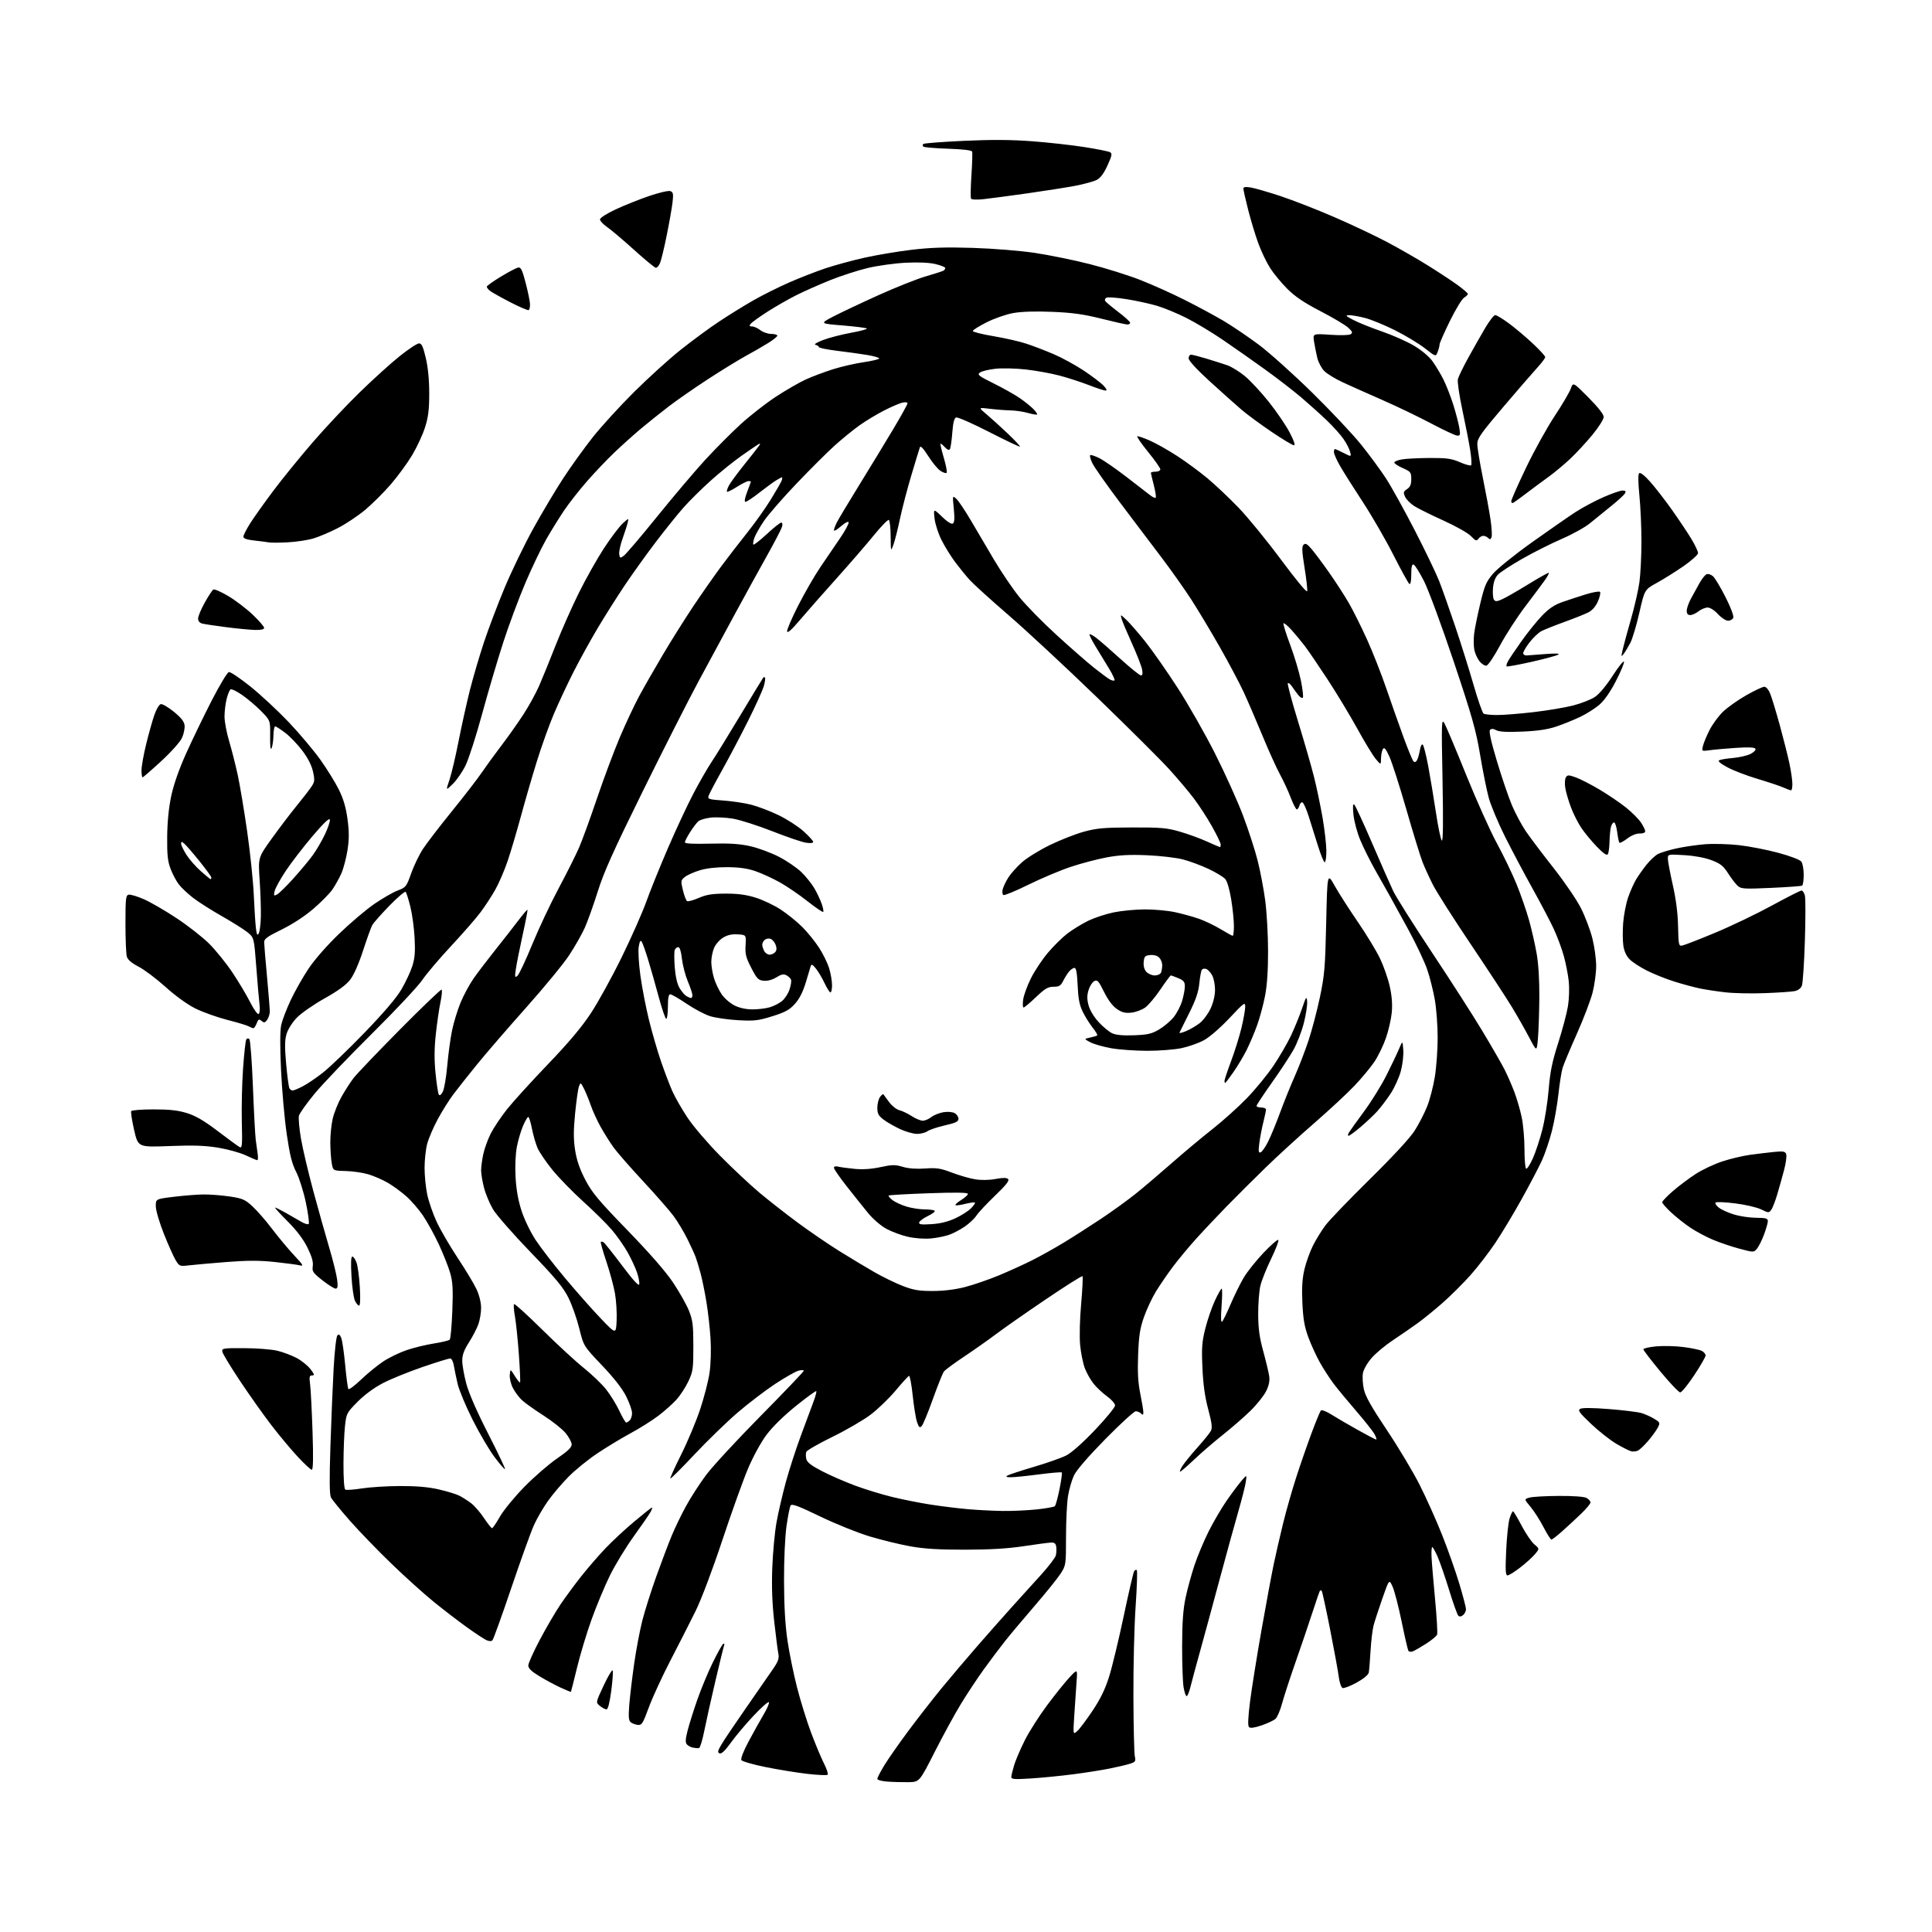 <?xml version="1.0" encoding="UTF-8" standalone="no"?>
<svg 
  version="1.1" 
  xmlns="http://www.w3.org/2000/svg" 
  xmlns:xlink="http://www.w3.org/1999/xlink" 
  xmlns:svg="http://www.w3.org/2000/svg"
  xmlns:rdf="http://www.w3.org/1999/02/22-rdf-syntax-ns#"
  xmlns:cc="http://creativecommons.org/ns#"
  xmlns:dc="http://purl.org/dc/elements/1.1/"
  viewBox="0 0 1024 1024"
  width="1024"
  height="1024"
>
<style>svg {background-color: white; }</style>"
<path stroke="none" fill="black" fill-rule="evenodd" d="M481.41,944.59C478.16,944.63 473.14,944.50 470.25,944.28C467.36,944.07 465.00,943.42 465.00,942.83C465.00,942.24 466.66,939.03 468.69,935.68C470.72,932.34 476.42,924.18 481.35,917.55C486.28,910.92 494.18,900.78 498.90,895.00C503.63,889.23 512.41,878.88 518.40,872.00C524.40,865.13 532.77,855.67 536.99,851.00C541.22,846.33 547.91,838.93 551.87,834.56C555.82,830.19 559.31,825.62 559.61,824.41C559.92,823.20 560.02,821.15 559.83,819.85C559.58,818.06 558.90,817.52 557.00,817.60C555.62,817.65 549.10,818.52 542.50,819.52C534.13,820.79 524.75,821.35 511.50,821.37C497.53,821.38 489.85,820.91 482.50,819.59C477.00,818.60 467.32,816.24 461.00,814.35C454.68,812.45 442.83,807.68 434.69,803.75C423.19,798.19 419.69,796.89 419.05,797.92C418.59,798.66 417.61,803.59 416.86,808.88C416.07,814.50 415.52,826.61 415.55,838.00C415.59,851.15 416.18,861.39 417.37,869.45C418.33,876.02 420.63,887.27 422.47,894.45C424.31,901.63 427.67,912.42 429.93,918.44C432.19,924.46 435.25,931.76 436.72,934.66C438.19,937.57 439.07,940.26 438.68,940.65C438.29,941.04 433.37,940.82 427.74,940.16C422.11,939.51 412.14,937.88 405.60,936.55C399.05,935.21 393.35,933.57 392.93,932.89C392.49,932.17 394.06,928.11 396.74,923.08C399.25,918.36 402.86,911.89 404.76,908.69C406.66,905.50 407.89,902.57 407.50,902.19C407.10,901.81 403.41,905.10 399.28,909.50C395.16,913.90 389.78,920.29 387.34,923.70C384.35,927.87 382.41,929.71 381.42,929.33C380.20,928.86 380.37,928.04 382.41,924.57C383.76,922.26 389.71,913.43 395.62,904.94C401.54,896.45 407.91,887.26 409.77,884.53C412.46,880.58 413.04,878.94 412.55,876.53C412.21,874.86 411.22,867.20 410.36,859.50C409.27,849.89 408.95,840.95 409.32,831.00C409.62,823.02 410.62,812.23 411.55,807.00C412.48,801.77 414.72,792.09 416.53,785.48C418.34,778.86 421.91,767.84 424.46,760.98C427.01,754.11 430.00,746.08 431.10,743.13C432.20,740.18 432.90,737.56 432.65,737.32C432.41,737.07 427.55,740.61 421.85,745.19C415.57,750.24 409.48,756.21 406.35,760.37C403.34,764.39 399.26,771.82 396.50,778.31C393.92,784.40 387.77,801.53 382.84,816.37C377.58,832.22 371.72,847.72 368.65,853.93C365.78,859.74 359.81,871.48 355.39,880.00C350.97,888.52 345.79,899.77 343.87,905.00C340.72,913.58 340.16,914.47 338.02,914.23C336.72,914.08 335.04,913.45 334.28,912.81C333.20,911.92 333.03,909.85 333.53,903.58C333.88,899.14 335.03,889.42 336.09,882.00C337.14,874.58 339.11,864.17 340.46,858.87C341.82,853.57 345.17,843.00 347.91,835.37C350.65,827.74 354.28,818.16 355.97,814.07C357.65,809.98 361.08,802.88 363.59,798.29C366.09,793.70 370.90,786.24 374.29,781.72C377.67,777.20 390.69,763.11 403.22,750.42C415.75,737.73 426.00,726.99 426.00,726.56C426.00,726.13 424.77,726.09 423.27,726.47C421.77,726.85 416.25,729.97 411.02,733.40C405.78,736.84 396.77,743.71 391.00,748.66C385.23,753.62 374.92,763.61 368.11,770.86C361.30,778.12 355.53,783.87 355.30,783.63C355.07,783.40 357.65,777.69 361.03,770.95C364.41,764.20 368.93,753.44 371.07,747.03C373.21,740.62 375.48,731.80 376.10,727.44C376.74,722.88 376.96,715.24 376.60,709.50C376.26,704.00 375.27,695.23 374.41,690.00C373.55,684.77 372.17,678.02 371.35,675.00C370.54,671.98 369.38,668.15 368.79,666.50C368.20,664.85 366.17,660.40 364.29,656.62C362.40,652.83 359.13,647.39 357.02,644.53C354.91,641.67 347.63,633.35 340.84,626.04C334.05,618.74 327.00,610.67 325.18,608.13C323.35,605.58 320.31,600.75 318.42,597.40C316.54,594.04 314.15,588.83 313.11,585.81C312.07,582.79 310.43,578.80 309.47,576.93C307.74,573.60 307.70,573.58 306.85,575.87C306.38,577.15 305.47,583.57 304.82,590.14C303.93,599.27 303.93,603.86 304.83,609.65C305.66,614.97 307.25,619.59 310.20,625.27C313.78,632.14 317.11,636.13 332.57,652.07C344.41,664.28 352.84,673.94 356.76,679.81C360.08,684.76 363.84,691.44 365.13,694.65C367.17,699.74 367.48,702.20 367.49,713.50C367.50,725.47 367.29,726.95 364.86,732.12C363.42,735.21 360.55,739.60 358.49,741.88C356.43,744.15 352.06,748.04 348.77,750.51C345.48,752.99 338.90,757.12 334.14,759.69C329.39,762.26 321.49,767.04 316.59,770.32C311.69,773.59 304.83,779.16 301.35,782.69C297.87,786.22 292.98,791.97 290.49,795.46C288.00,798.95 284.65,804.70 283.05,808.24C281.44,811.77 276.04,826.77 271.03,841.56C266.03,856.36 261.51,868.89 261.00,869.40C260.41,869.99 259.20,869.95 257.78,869.29C256.52,868.72 251.90,865.66 247.50,862.51C243.10,859.36 235.27,853.35 230.09,849.16C224.92,844.98 214.73,835.80 207.45,828.77C200.17,821.74 190.23,811.45 185.36,805.91C180.49,800.37 176.01,794.86 175.41,793.67C174.63,792.14 174.55,784.12 175.13,766.50C175.57,752.75 176.35,734.15 176.84,725.18C177.35,715.97 178.22,708.38 178.84,707.76C179.62,706.98 180.20,707.38 180.90,709.23C181.43,710.63 182.36,717.07 182.96,723.53C183.56,729.99 184.31,735.69 184.63,736.20C184.94,736.71 187.97,734.47 191.35,731.23C194.73,727.99 200.03,723.66 203.12,721.61C206.21,719.56 211.84,716.84 215.63,715.56C219.41,714.28 225.88,712.71 230.00,712.07C234.12,711.43 237.88,710.52 238.35,710.05C238.82,709.58 239.44,702.73 239.74,694.83C240.18,683.03 239.97,679.40 238.55,674.53C237.60,671.27 234.90,664.48 232.55,659.44C230.20,654.41 226.43,647.59 224.19,644.28C221.94,640.97 217.94,636.35 215.30,634.02C212.66,631.69 208.25,628.47 205.50,626.87C202.75,625.28 198.11,623.26 195.19,622.40C192.26,621.53 186.87,620.75 183.20,620.66C176.53,620.50 176.53,620.50 175.82,616.50C175.43,614.30 175.10,609.35 175.07,605.50C175.05,601.65 175.63,595.96 176.36,592.86C177.09,589.75 179.17,584.58 180.98,581.36C182.79,578.14 185.64,573.70 187.31,571.50C188.99,569.30 200.03,557.73 211.85,545.80C223.67,533.86 233.66,524.29 234.05,524.53C234.44,524.77 234.17,527.79 233.45,531.24C232.73,534.68 231.62,542.30 230.99,548.17C230.17,555.75 230.13,561.77 230.85,568.90C231.40,574.43 232.18,579.48 232.57,580.12C233.05,580.88 233.78,580.37 234.69,578.63C235.45,577.16 236.52,570.97 237.05,564.87C237.59,558.77 238.73,550.34 239.60,546.14C240.46,541.94 242.51,535.27 244.14,531.33C245.78,527.39 248.92,521.59 251.13,518.44C253.33,515.30 258.59,508.40 262.81,503.11C267.03,497.83 272.45,490.89 274.86,487.70C277.27,484.52 279.38,482.05 279.56,482.23C279.74,482.40 278.59,488.39 277.02,495.52C275.44,502.66 273.83,510.75 273.43,513.50C272.78,517.93 272.87,518.35 274.24,517.22C275.09,516.51 278.59,509.09 282.02,500.72C285.45,492.35 291.75,478.98 296.01,471.00C300.27,463.02 305.16,453.28 306.88,449.34C308.59,445.40 312.86,433.68 316.37,423.30C319.88,412.92 325.32,398.37 328.45,390.96C331.59,383.56 336.23,373.68 338.75,369.00C341.27,364.32 346.94,354.43 351.34,347.00C355.74,339.57 362.94,328.10 367.35,321.50C371.76,314.90 378.37,305.45 382.03,300.50C385.70,295.55 391.94,287.45 395.91,282.50C399.87,277.55 405.48,269.68 408.38,265.00C411.27,260.32 413.93,255.71 414.29,254.75C414.65,253.79 414.71,253.00 414.43,253.00C414.16,253.00 412.71,253.77 411.21,254.70C409.72,255.64 405.74,258.56 402.36,261.20C398.98,263.84 395.72,266.00 395.11,266.00C394.42,266.00 394.75,264.04 396.00,260.75C397.10,257.86 398.00,255.39 398.00,255.25C398.00,255.11 397.41,255.00 396.70,255.00C395.98,255.00 393.23,256.37 390.58,258.05C387.93,259.73 385.56,260.90 385.31,260.64C385.06,260.39 385.52,258.91 386.34,257.34C387.16,255.78 390.96,250.62 394.77,245.89C398.59,241.15 402.07,236.69 402.51,235.98C403.08,235.06 402.91,234.93 401.90,235.51C401.13,235.96 397.12,238.69 393.00,241.59C388.88,244.48 381.57,250.37 376.77,254.68C371.97,258.98 365.45,265.43 362.27,269.02C359.10,272.60 352.41,280.93 347.41,287.52C342.41,294.11 335.00,304.45 330.95,310.50C326.90,316.55 320.50,326.68 316.74,333.00C312.98,339.32 307.27,349.68 304.05,356.00C300.83,362.32 296.15,372.31 293.65,378.19C291.14,384.07 287.07,395.39 284.60,403.35C282.12,411.32 278.29,424.51 276.08,432.67C273.87,440.82 270.71,451.48 269.06,456.35C267.41,461.22 264.49,468.00 262.58,471.42C260.67,474.84 257.10,480.31 254.66,483.57C252.21,486.83 245.17,494.90 239.01,501.50C232.85,508.10 225.99,516.20 223.76,519.50C221.52,522.80 209.49,535.62 197.01,548.00C184.53,560.38 170.88,574.67 166.67,579.77C162.47,584.87 158.76,590.09 158.44,591.37C158.12,592.66 158.60,598.08 159.51,603.43C160.42,608.78 163.38,621.33 166.08,631.33C168.78,641.32 172.60,654.90 174.56,661.50C176.52,668.10 178.38,675.64 178.70,678.25C179.15,681.91 178.96,683.00 177.89,683.00C177.13,683.00 173.98,681.02 170.91,678.61C165.86,674.64 165.36,673.91 165.78,671.07C166.10,668.85 165.27,665.96 162.95,661.24C160.74,656.76 157.26,652.17 152.38,647.28C148.37,643.28 145.41,640.01 145.80,640.02C146.18,640.03 148.75,641.31 151.50,642.86C154.25,644.41 157.93,646.53 159.69,647.57C161.44,648.61 163.20,649.13 163.61,648.73C164.01,648.32 163.34,643.23 162.12,637.42C160.90,631.60 158.60,624.30 156.99,621.17C154.73,616.76 153.61,612.27 151.96,601.00C150.80,593.02 149.45,577.77 148.95,567.11C148.36,554.25 148.40,546.18 149.08,543.14C149.64,540.63 151.88,534.78 154.05,530.15C156.22,525.51 160.45,518.05 163.43,513.56C166.70,508.64 173.19,501.23 179.71,494.94C185.67,489.20 194.08,482.07 198.39,479.11C202.71,476.14 208.28,472.94 210.78,471.99C215.13,470.34 215.43,469.97 217.94,462.88C219.39,458.82 222.18,453.02 224.15,450.00C226.11,446.98 233.01,437.99 239.48,430.02C245.94,422.06 253.07,412.84 255.31,409.52C257.56,406.21 262.31,399.68 265.87,395.00C269.44,390.32 274.69,382.88 277.55,378.45C280.41,374.03 284.11,367.28 285.78,363.45C287.45,359.63 291.38,349.98 294.51,342.00C297.64,334.02 303.23,321.43 306.92,314.00C310.61,306.57 316.57,296.00 320.17,290.50C323.77,285.00 328.19,279.15 329.99,277.50C333.26,274.50 333.26,274.50 332.69,277.00C332.38,278.38 331.17,282.14 330.01,285.38C328.84,288.61 328.03,292.33 328.20,293.65C328.48,295.89 328.65,295.96 330.61,294.57C331.77,293.75 339.73,284.40 348.30,273.79C356.88,263.18 368.30,249.69 373.70,243.81C379.09,237.94 387.55,229.43 392.50,224.90C397.45,220.37 405.86,213.80 411.19,210.30C416.52,206.80 423.72,202.65 427.19,201.08C430.66,199.51 437.11,197.09 441.52,195.70C445.94,194.31 453.25,192.63 457.77,191.97C462.30,191.31 466.00,190.42 466.00,189.99C466.00,189.56 463.19,188.74 459.75,188.16C456.31,187.59 449.11,186.59 443.75,185.94C438.39,185.29 434.00,184.39 434.00,183.95C434.00,183.51 433.21,182.98 432.25,182.78C431.20,182.55 432.78,181.54 436.22,180.23C439.37,179.03 446.02,177.30 451.00,176.39C455.99,175.48 459.79,174.46 459.45,174.12C459.11,173.78 453.36,173.05 446.67,172.50C434.50,171.50 434.50,171.50 441.50,167.84C445.35,165.83 456.11,160.75 465.40,156.54C474.70,152.34 486.09,147.80 490.73,146.46C495.37,145.12 499.58,143.76 500.08,143.45C500.59,143.14 501.00,142.50 501.00,142.04C501.00,141.58 498.68,140.64 495.85,139.97C492.57,139.18 486.87,138.92 480.10,139.25C474.27,139.54 465.23,140.79 460.00,142.03C454.77,143.27 445.77,146.18 440.00,148.50C434.23,150.82 426.12,154.42 422.00,156.49C417.88,158.57 411.05,162.47 406.84,165.17C402.63,167.87 398.64,170.73 397.97,171.54C396.98,172.73 397.10,173.00 398.63,173.02C399.66,173.03 401.62,173.92 403.00,175.00C404.38,176.08 406.96,176.97 408.75,176.98C410.54,176.99 412.00,177.40 412.00,177.90C412.00,178.39 409.86,180.12 407.25,181.75C404.64,183.38 399.35,186.43 395.50,188.53C391.65,190.63 382.65,196.15 375.50,200.80C368.35,205.45 358.90,212.01 354.50,215.37C350.10,218.74 343.35,224.14 339.50,227.38C335.65,230.63 329.38,236.25 325.58,239.89C321.77,243.52 315.30,250.32 311.20,255.00C307.10,259.68 301.62,266.65 299.03,270.50C296.43,274.35 292.22,281.14 289.66,285.59C287.10,290.04 282.13,300.39 278.62,308.59C275.11,316.79 269.75,331.15 266.72,340.50C263.69,349.85 258.65,366.94 255.51,378.48C252.37,390.02 248.44,402.24 246.78,405.64C245.13,409.04 242.08,413.47 240.01,415.49C236.26,419.15 236.26,419.15 238.23,413.33C239.31,410.12 241.49,400.88 243.07,392.78C244.66,384.69 247.34,372.58 249.03,365.87C250.73,359.15 254.07,347.78 256.45,340.58C258.84,333.39 263.80,320.30 267.47,311.50C271.15,302.70 278.02,288.52 282.73,280.00C287.45,271.48 294.62,259.45 298.67,253.28C302.71,247.12 309.68,237.44 314.15,231.78C318.62,226.13 328.40,215.40 335.89,207.95C343.37,200.50 354.45,190.45 360.50,185.62C366.55,180.79 375.77,173.99 381.00,170.52C386.23,167.04 394.48,161.94 399.34,159.17C404.20,156.40 412.75,152.13 418.34,149.69C423.93,147.24 432.55,143.88 437.50,142.22C442.45,140.57 451.71,138.04 458.08,136.61C464.45,135.19 475.70,133.29 483.08,132.41C493.21,131.19 501.16,130.94 515.50,131.38C526.29,131.72 540.51,132.86 548.41,134.03C556.06,135.17 569.19,137.85 577.59,139.99C586.00,142.14 597.97,145.88 604.21,148.32C610.44,150.76 620.99,155.48 627.65,158.83C634.31,162.17 643.66,167.20 648.42,170.01C653.18,172.82 661.67,178.58 667.29,182.79C672.91,187.01 685.54,198.35 695.37,207.98C705.19,217.62 716.86,230.00 721.30,235.50C725.73,241.00 731.70,249.10 734.56,253.50C737.42,257.90 744.28,270.27 749.81,281.00C755.34,291.73 761.19,303.88 762.80,308.00C764.41,312.12 768.23,322.93 771.29,332.00C774.35,341.07 778.73,355.02 781.02,363.00C783.31,370.97 785.71,377.83 786.34,378.23C786.98,378.64 790.20,378.98 793.50,378.98C796.80,378.99 805.47,378.30 812.76,377.45C820.06,376.61 829.50,375.02 833.74,373.94C837.98,372.85 843.18,370.83 845.28,369.43C847.62,367.88 851.29,363.52 854.72,358.20C857.81,353.42 860.51,350.04 860.74,350.71C860.96,351.37 859.03,355.99 856.46,360.97C853.42,366.86 850.33,371.27 847.64,373.58C845.36,375.53 840.80,378.41 837.50,379.98C834.20,381.55 828.58,383.83 825.00,385.04C820.38,386.61 815.16,387.40 806.93,387.76C798.85,388.11 794.66,387.89 793.07,387.04C791.51,386.20 790.46,386.14 789.76,386.84C789.06,387.54 790.21,392.79 793.40,403.44C795.97,412.01 799.55,422.52 801.35,426.79C803.16,431.07 806.46,437.25 808.69,440.53C810.92,443.82 817.52,452.56 823.35,459.96C829.25,467.45 835.75,476.98 837.99,481.46C840.21,485.88 842.92,493.06 844.01,497.41C845.11,501.76 846.00,508.33 846.00,512.00C846.00,515.67 845.15,522.01 844.10,526.09C843.06,530.17 839.30,540.02 835.74,548.00C832.18,555.98 828.79,564.08 828.21,566.00C827.62,567.92 826.63,574.19 825.99,579.93C825.36,585.66 823.81,594.44 822.54,599.44C821.27,604.44 818.90,611.44 817.28,615.01C815.65,618.58 810.82,627.80 806.54,635.50C802.26,643.20 795.95,653.70 792.51,658.83C789.07,663.95 783.17,671.61 779.39,675.84C775.62,680.07 769.15,686.53 765.01,690.20C760.88,693.86 754.80,698.82 751.50,701.22C748.20,703.61 742.26,707.71 738.29,710.33C734.33,712.95 729.28,717.15 727.07,719.66C724.79,722.25 722.76,725.75 722.39,727.73C722.03,729.66 722.25,733.54 722.88,736.37C723.73,740.14 726.94,745.83 735.01,757.88C741.05,766.89 748.86,779.94 752.38,786.88C755.90,793.82 761.27,805.80 764.33,813.50C767.39,821.20 771.49,832.81 773.44,839.31C775.40,845.80 777.00,851.93 777.00,852.94C777.00,853.94 776.31,855.33 775.46,856.04C774.44,856.88 773.58,856.98 772.92,856.32C772.38,855.78 770.21,849.75 768.12,842.92C766.02,836.09 763.28,828.14 762.03,825.25C760.78,822.36 759.47,820.00 759.13,820.00C758.78,820.00 758.61,822.36 758.75,825.25C758.88,828.14 759.73,838.24 760.62,847.69C761.52,857.15 762.00,865.55 761.69,866.37C761.37,867.19 758.73,869.39 755.81,871.24C752.89,873.10 749.73,874.91 748.78,875.27C747.84,875.62 746.80,875.48 746.47,874.95C746.14,874.42 744.54,867.48 742.91,859.54C741.28,851.59 739.12,843.25 738.12,841.01C736.29,836.93 736.29,836.93 732.69,847.22C730.72,852.87 728.62,859.30 728.03,861.50C727.45,863.70 726.72,869.77 726.42,875.00C726.12,880.23 725.69,885.40 725.48,886.50C725.24,887.71 722.69,889.81 719.00,891.84C715.65,893.68 712.32,894.95 711.60,894.68C710.87,894.40 709.97,891.77 709.59,888.84C709.21,885.90 707.14,874.55 704.98,863.61C702.82,852.68 700.82,843.49 700.53,843.20C700.24,842.91 699.83,842.85 699.61,843.08C699.40,843.31 697.62,848.45 695.66,854.50C693.70,860.55 689.65,872.48 686.66,881.00C683.67,889.52 680.45,899.42 679.49,903.00C678.53,906.58 676.97,910.19 676.03,911.03C675.08,911.88 671.77,913.43 668.66,914.49C664.83,915.79 662.68,916.08 661.99,915.39C661.30,914.70 661.48,910.37 662.54,901.94C663.41,895.10 666.14,878.02 668.61,864.00C671.08,849.98 674.01,834.23 675.11,829.00C676.21,823.77 678.43,814.10 680.05,807.50C681.67,800.90 684.76,790.02 686.92,783.33C689.08,776.63 692.74,766.06 695.06,759.83C697.38,753.60 699.64,748.10 700.08,747.61C700.53,747.10 702.97,748.04 705.69,749.75C708.34,751.42 714.61,755.09 719.64,757.89C724.66,760.70 729.06,763.00 729.41,763.00C729.76,763.00 729.39,761.76 728.59,760.25C727.78,758.74 723.44,753.23 718.93,748.00C714.42,742.77 709.02,736.25 706.94,733.50C704.86,730.75 701.56,725.67 699.61,722.21C697.66,718.75 694.88,712.68 693.42,708.71C691.38,703.13 690.67,699.02 690.29,690.50C689.92,682.46 690.22,677.68 691.38,672.75C692.26,669.04 694.30,663.38 695.91,660.17C697.53,656.96 700.51,652.13 702.54,649.42C704.57,646.71 715.14,635.73 726.03,625.00C738.24,612.99 747.36,603.11 749.80,599.27C751.98,595.85 754.94,590.11 756.38,586.52C757.82,582.94 759.67,575.84 760.49,570.75C761.32,565.66 761.99,556.33 761.99,550.00C761.99,543.67 761.32,534.63 760.49,529.91C759.66,525.18 757.86,517.98 756.47,513.92C755.09,509.85 750.65,500.45 746.61,493.01C742.56,485.58 738.11,477.48 736.71,475.00C735.30,472.52 731.87,466.45 729.08,461.50C726.28,456.55 722.64,449.26 720.99,445.29C719.33,441.33 717.70,435.26 717.36,431.79C716.92,427.32 717.05,425.79 717.82,426.50C718.41,427.05 722.68,436.27 727.30,447.00C731.92,457.73 736.93,469.10 738.43,472.27C739.93,475.44 749.16,490.06 758.93,504.77C768.70,519.47 780.76,538.25 785.71,546.50C790.67,554.75 795.97,563.96 797.49,566.96C799.01,569.97 801.34,575.32 802.67,578.85C804.00,582.38 805.74,588.39 806.54,592.20C807.34,596.01 808.00,603.57 808.00,609.01C808.00,614.44 808.39,619.12 808.87,619.42C809.35,619.72 810.95,617.27 812.43,613.97C813.91,610.68 816.19,603.77 817.50,598.61C818.81,593.45 820.31,583.89 820.84,577.37C821.60,568.05 822.68,562.77 825.88,552.77C828.12,545.78 830.45,537.00 831.05,533.27C831.66,529.55 831.85,523.65 831.48,520.16C831.12,516.67 829.94,510.62 828.86,506.72C827.78,502.82 825.41,496.42 823.59,492.49C821.77,488.56 816.67,478.85 812.26,470.92C807.84,462.99 801.25,450.55 797.61,443.27C793.98,435.99 790.12,426.77 789.04,422.77C787.96,418.77 785.91,408.56 784.49,400.07C782.28,386.91 780.22,379.64 770.48,350.57C764.20,331.83 757.13,312.70 754.78,308.06C752.42,303.42 749.94,299.45 749.25,299.23C748.35,298.94 748.00,300.42 748.00,304.48C748.00,307.97 747.62,309.88 747.00,309.50C746.46,309.16 742.66,302.27 738.56,294.19C734.47,286.11 727.14,273.43 722.27,266.00C717.40,258.57 711.97,249.97 710.21,246.88C708.44,243.79 707.00,240.52 707.00,239.63C707.00,238.73 707.24,238.00 707.54,238.00C707.84,238.00 709.92,238.94 712.17,240.09C716.26,242.17 716.26,242.17 715.57,239.43C715.19,237.93 713.60,234.85 712.03,232.60C710.46,230.34 706.54,225.99 703.34,222.92C700.13,219.84 694.10,214.42 689.94,210.86C685.78,207.30 677.11,200.59 670.66,195.95C664.22,191.30 654.12,184.21 648.22,180.19C642.32,176.17 633.54,170.89 628.71,168.47C623.87,166.04 616.90,163.16 613.21,162.07C609.52,160.97 602.28,159.40 597.11,158.57C591.95,157.73 587.13,157.39 586.41,157.79C585.68,158.20 585.41,158.99 585.80,159.56C586.18,160.13 589.31,162.74 592.75,165.36C596.19,167.97 599.00,170.54 599.00,171.06C599.00,171.58 598.35,172.00 597.56,172.00C596.77,172.00 590.58,170.62 583.81,168.92C574.26,166.53 568.40,165.72 557.66,165.28C548.71,164.91 541.41,165.14 537.02,165.93C533.26,166.60 526.97,168.79 522.96,170.82C518.96,172.84 515.65,174.91 515.60,175.41C515.54,175.92 520.45,177.16 526.50,178.17C532.55,179.19 540.42,180.98 544.00,182.16C547.58,183.34 554.09,185.84 558.48,187.72C562.87,189.59 570.07,193.53 574.48,196.47C578.89,199.41 583.59,202.98 584.92,204.41C586.58,206.18 586.90,207.00 585.92,207.00C585.14,206.99 581.12,205.68 577.00,204.07C572.88,202.47 565.90,200.21 561.50,199.05C557.10,197.90 549.16,196.45 543.86,195.85C538.56,195.24 531.29,195.06 527.71,195.44C524.12,195.82 520.39,196.72 519.41,197.44C517.83,198.60 518.61,199.22 526.72,203.25C531.71,205.73 537.87,209.19 540.41,210.94C542.94,212.68 546.17,215.26 547.57,216.66C548.97,218.06 549.91,219.42 549.66,219.67C549.41,219.92 547.24,219.57 544.85,218.88C542.46,218.19 538.25,217.57 535.50,217.51C532.75,217.45 527.80,217.07 524.50,216.66C518.50,215.91 518.50,215.91 523.00,219.70C525.48,221.79 530.54,226.38 534.25,229.91C537.96,233.44 540.82,236.51 540.61,236.73C540.39,236.94 533.01,233.43 524.20,228.92C515.39,224.41 507.54,220.96 506.75,221.27C505.74,221.65 505.13,224.12 504.73,229.38C504.42,233.53 503.85,237.43 503.47,238.04C503.02,238.77 502.11,238.42 500.79,237.01C499.70,235.83 498.65,235.02 498.47,235.20C498.29,235.38 499.10,238.77 500.26,242.74C501.43,246.70 502.09,250.24 501.72,250.61C501.36,250.97 499.89,250.50 498.46,249.57C497.03,248.63 494.12,245.10 491.98,241.72C489.44,237.71 487.91,236.09 487.57,237.04C487.28,237.84 485.24,244.51 483.05,251.86C480.85,259.21 478.12,269.68 476.97,275.12C475.83,280.56 474.27,286.70 473.52,288.75C472.15,292.47 472.14,292.44 472.07,284.31C472.03,279.80 471.60,275.87 471.11,275.57C470.62,275.27 467.03,278.95 463.12,283.76C459.22,288.57 450.16,299.02 443.00,307.00C435.84,314.98 427.18,324.82 423.74,328.88C419.63,333.75 417.39,335.73 417.19,334.68C417.01,333.81 419.69,327.57 423.13,320.82C426.58,314.07 431.85,304.93 434.86,300.52C437.87,296.11 442.55,289.24 445.25,285.26C447.96,281.28 450.00,277.50 449.79,276.86C449.56,276.18 447.88,277.04 445.70,278.96C443.67,280.74 442.00,281.69 442.00,281.05C442.00,280.42 442.74,278.46 443.64,276.70C444.55,274.94 449.86,266.07 455.46,257.00C461.06,247.93 469.09,234.71 473.32,227.64C477.54,220.57 481.00,214.33 481.00,213.78C481.00,213.21 479.84,213.05 478.25,213.41C476.74,213.76 472.35,215.65 468.50,217.62C464.65,219.59 458.80,223.12 455.50,225.48C452.20,227.83 446.32,232.63 442.42,236.13C438.53,239.63 429.43,248.70 422.19,256.29C414.95,263.87 407.19,272.78 404.94,276.08C402.70,279.39 400.39,283.44 399.82,285.10C399.24,286.75 399.01,288.35 399.31,288.64C399.61,288.94 402.80,286.44 406.40,283.09C410.00,279.74 413.44,277.00 414.04,277.00C414.70,277.00 414.87,277.89 414.47,279.25C414.11,280.49 410.54,287.35 406.53,294.50C402.53,301.65 394.98,315.38 389.75,325.00C384.53,334.62 375.77,350.82 370.30,361.00C364.82,371.18 351.47,397.49 340.63,419.49C325.16,450.87 320.03,462.27 316.83,472.49C314.58,479.64 311.48,488.31 309.94,491.75C308.39,495.19 304.68,501.71 301.70,506.25C298.72,510.79 288.45,523.28 278.89,534.01C269.32,544.74 257.66,558.24 252.97,564.01C248.28,569.78 242.58,576.98 240.31,580.00C238.03,583.02 234.29,588.99 231.99,593.26C229.69,597.53 227.18,603.38 226.42,606.26C225.65,609.14 225.03,614.88 225.03,619.00C225.03,623.12 225.67,629.50 226.45,633.16C227.22,636.83 229.47,643.31 231.43,647.56C233.40,651.82 238.42,660.44 242.58,666.72C246.75,673.01 251.25,680.48 252.57,683.32C254.01,686.42 254.98,690.35 254.99,693.12C255.00,695.67 254.35,699.58 253.56,701.83C252.77,704.07 250.52,708.41 248.56,711.47C245.94,715.57 245.00,718.14 245.00,721.20C245.00,723.49 245.97,728.99 247.16,733.43C248.53,738.52 252.79,748.27 258.72,759.86C263.88,769.96 267.91,778.42 267.67,778.66C267.43,778.90 264.94,776.04 262.13,772.30C259.33,768.56 254.09,759.65 250.49,752.50C246.90,745.35 243.33,736.80 242.56,733.50C241.79,730.20 240.88,725.81 240.54,723.75C240.18,721.61 239.34,720.00 238.58,720.00C237.85,720.00 231.23,722.06 223.87,724.58C216.52,727.10 207.11,730.92 202.97,733.08C198.30,735.51 193.20,739.26 189.53,742.97C183.79,748.77 183.59,749.16 182.86,755.73C182.44,759.45 182.08,768.44 182.05,775.69C182.02,783.57 182.41,789.13 183.01,789.51C183.57,789.85 187.51,789.58 191.76,788.90C196.02,788.23 205.12,787.65 212.00,787.63C220.67,787.59 226.95,788.14 232.50,789.40C236.90,790.41 241.85,791.92 243.50,792.76C245.15,793.61 247.95,795.40 249.71,796.74C251.48,798.08 254.54,801.61 256.52,804.59C258.49,807.57 260.42,809.99 260.80,809.97C261.19,809.95 263.07,807.18 265.00,803.80C266.93,800.42 272.77,793.30 278.00,787.98C283.23,782.66 290.99,775.93 295.25,773.03C300.87,769.20 303.00,767.16 303.00,765.60C303.00,764.42 301.56,761.71 299.80,759.58C298.05,757.45 292.76,753.24 288.05,750.23C283.35,747.22 278.22,743.58 276.66,742.13C275.10,740.68 272.93,737.78 271.85,735.68C270.76,733.55 270.02,730.44 270.19,728.68C270.50,725.50 270.50,725.50 272.86,729.30C274.16,731.39 275.41,732.92 275.64,732.69C275.87,732.47 275.58,725.81 275.01,717.89C274.44,709.98 273.50,700.87 272.92,697.65C272.34,694.44 272.13,691.53 272.47,691.20C272.80,690.87 279.47,696.92 287.29,704.65C295.10,712.37 305.02,721.52 309.33,724.98C313.63,728.43 318.99,733.56 321.23,736.38C323.47,739.19 326.63,744.31 328.25,747.75C329.86,751.19 331.51,754.00 331.89,754.00C332.28,754.00 333.14,753.46 333.80,752.80C334.46,752.14 335.00,750.41 335.00,748.96C335.00,747.51 333.60,743.52 331.89,740.11C329.87,736.05 325.41,730.34 319.06,723.66C309.33,713.43 309.33,713.43 307.01,704.04C305.73,698.87 303.14,691.54 301.24,687.75C298.48,682.24 294.46,677.41 281.15,663.61C271.99,654.13 263.06,643.92 261.29,640.93C259.53,637.95 257.39,632.82 256.54,629.54C255.69,626.26 255.00,622.12 255.00,620.34C255.00,618.56 255.51,614.71 256.13,611.80C256.74,608.88 258.52,603.97 260.07,600.88C261.63,597.79 265.54,591.94 268.77,587.88C272.01,583.82 281.73,573.13 290.38,564.11C301.33,552.70 308.24,544.50 313.12,537.11C316.97,531.28 324.32,517.95 329.44,507.50C334.57,497.05 340.45,483.77 342.51,478.00C344.58,472.23 349.76,459.39 354.04,449.48C358.32,439.57 364.41,426.52 367.59,420.48C370.76,414.44 375.10,406.90 377.24,403.72C379.37,400.54 386.30,389.29 392.64,378.72C398.98,368.15 404.36,359.31 404.58,359.08C404.81,358.85 405.21,358.88 405.47,359.14C405.73,359.40 405.46,361.39 404.86,363.56C404.27,365.73 400.51,374.04 396.51,382.04C392.51,390.04 386.29,401.84 382.69,408.28C379.09,414.71 375.88,420.81 375.55,421.84C375.02,423.52 375.75,423.76 383.37,424.29C387.99,424.62 394.64,425.62 398.14,426.51C401.64,427.40 408.14,429.88 412.58,432.01C417.03,434.15 422.99,437.99 425.83,440.54C428.68,443.10 431.00,445.65 431.00,446.22C431.00,446.86 429.52,447.02 427.07,446.63C424.91,446.28 416.93,443.55 409.32,440.57C401.72,437.58 392.41,434.60 388.62,433.94C384.84,433.29 379.51,433.02 376.77,433.34C374.03,433.67 371.08,434.51 370.22,435.22C369.36,435.92 367.39,438.50 365.83,440.95C364.27,443.39 363.00,445.87 363.00,446.45C363.00,447.15 367.49,447.38 376.51,447.15C386.61,446.89 391.95,447.23 397.65,448.50C401.84,449.43 408.70,451.97 412.89,454.14C417.07,456.30 422.43,459.97 424.80,462.29C427.16,464.60 430.22,468.42 431.60,470.76C432.97,473.10 434.71,476.77 435.47,478.92C436.23,481.06 436.61,483.05 436.33,483.34C436.04,483.62 432.27,481.06 427.95,477.64C423.62,474.22 417.02,469.72 413.29,467.64C409.56,465.56 403.80,462.92 400.50,461.77C396.21,460.28 391.93,459.66 385.50,459.62C379.73,459.59 374.48,460.18 370.87,461.28C367.77,462.22 364.22,463.81 362.98,464.82C360.83,466.56 360.78,466.90 361.96,471.83C362.64,474.68 363.63,477.27 364.16,477.60C364.69,477.93 367.46,477.18 370.31,475.94C374.39,474.17 377.43,473.67 384.50,473.64C391.03,473.61 395.42,474.19 400.50,475.77C404.35,476.96 410.35,479.82 413.84,482.11C417.32,484.40 422.45,488.55 425.24,491.33C428.02,494.12 432.04,499.08 434.16,502.37C436.29,505.66 438.70,510.60 439.51,513.36C440.33,516.11 441.00,520.08 441.00,522.18C441.00,524.28 440.63,526.00 440.17,526.00C439.71,526.00 438.31,523.81 437.06,521.13C435.80,518.45 433.74,514.96 432.47,513.38C430.73,511.21 430.04,510.87 429.71,512.00C429.47,512.83 428.27,516.81 427.05,520.84C425.54,525.81 423.68,529.46 421.29,532.10C418.42,535.28 416.18,536.50 409.33,538.64C401.89,540.96 399.79,541.20 391.21,540.73C385.87,540.43 379.20,539.47 376.39,538.60C373.59,537.72 367.97,534.76 363.91,532.00C359.85,529.25 355.96,527.00 355.26,527.00C354.38,527.00 354.00,528.93 354.00,533.50C354.00,537.08 353.61,540.00 353.12,540.00C352.64,540.00 350.83,534.71 349.09,528.25C347.35,521.79 344.82,512.90 343.47,508.50C342.12,504.10 340.61,499.88 340.12,499.12C339.48,498.13 339.03,498.88 338.54,501.76C338.16,504.03 338.55,510.79 339.44,517.20C340.31,523.48 342.34,533.99 343.96,540.56C345.58,547.13 348.44,557.00 350.33,562.50C352.21,568.00 354.94,575.16 356.39,578.42C357.85,581.67 361.48,588.01 364.47,592.50C367.46,596.99 375.21,606.04 381.70,612.62C388.19,619.19 397.55,627.97 402.50,632.12C407.45,636.28 416.68,643.49 423.00,648.16C429.32,652.83 439.23,659.59 445.00,663.18C450.77,666.77 459.12,671.78 463.54,674.32C467.96,676.85 474.71,680.13 478.54,681.60C484.25,683.79 487.11,684.27 494.50,684.25C500.32,684.23 506.36,683.49 511.58,682.13C516.03,680.98 524.08,678.20 529.49,675.96C534.89,673.71 542.79,670.11 547.06,667.97C551.32,665.83 558.91,661.59 563.92,658.55C568.93,655.51 577.86,649.79 583.77,645.85C589.67,641.90 597.88,635.97 602.00,632.66C606.12,629.35 614.67,622.08 621.00,616.52C627.33,610.95 637.00,602.86 642.50,598.54C648.00,594.22 656.25,586.82 660.83,582.09C665.40,577.37 671.79,569.57 675.03,564.76C678.26,559.95 682.44,552.75 684.31,548.76C686.19,544.77 688.80,538.35 690.11,534.50C692.27,528.16 692.52,527.81 692.81,530.77C692.99,532.57 692.21,537.69 691.08,542.15C689.96,546.60 687.49,553.00 685.60,556.37C683.71,559.74 678.53,567.63 674.08,573.89C669.64,580.16 666.00,585.67 666.00,586.14C666.00,586.61 667.12,587.00 668.50,587.00C669.88,587.00 671.00,587.50 671.00,588.11C671.00,588.71 670.36,591.75 669.58,594.86C668.80,597.96 667.86,602.92 667.47,605.87C666.92,610.17 667.05,611.15 668.14,610.79C668.89,610.54 670.68,607.98 672.12,605.10C673.56,602.22 676.42,595.28 678.48,589.68C680.53,584.08 684.01,575.45 686.22,570.50C688.42,565.56 691.71,557.01 693.54,551.50C695.36,546.00 698.09,535.65 699.59,528.50C702.03,516.89 702.39,512.66 702.91,489.00C703.50,462.50 703.50,462.50 707.42,469.50C709.58,473.35 715.08,481.94 719.63,488.58C724.19,495.23 729.50,503.96 731.42,507.98C733.35,512.01 735.68,518.67 736.60,522.79C737.72,527.82 738.07,532.37 737.67,536.63C737.34,540.12 735.96,546.19 734.59,550.12C733.23,554.05 730.50,559.69 728.53,562.66C726.56,565.62 721.78,571.38 717.91,575.46C714.04,579.53 704.49,588.40 696.69,595.18C688.88,601.95 677.40,612.44 671.17,618.49C664.93,624.55 655.66,633.77 650.55,639.00C645.45,644.23 638.02,652.10 634.05,656.50C630.07,660.90 624.46,667.65 621.58,671.50C618.71,675.35 614.68,681.24 612.63,684.59C610.58,687.95 607.74,694.02 606.31,698.09C604.21,704.07 603.61,707.93 603.23,718.07C602.87,727.33 603.18,732.76 604.37,738.67C605.27,743.09 606.00,747.53 606.00,748.55C606.00,749.99 605.73,750.13 604.80,749.20C604.14,748.54 602.87,748.00 601.98,748.00C601.09,748.00 593.83,754.64 585.86,762.75C576.79,771.98 570.56,779.19 569.23,782.00C568.06,784.48 566.63,789.42 566.06,793.00C565.48,796.58 565.01,806.27 565.01,814.55C565.00,829.40 564.96,829.67 562.15,834.05C560.58,836.50 554.43,844.12 548.50,851.00C542.56,857.88 535.38,866.42 532.55,870.00C529.72,873.58 524.65,880.33 521.29,885.00C517.93,889.67 512.57,897.77 509.38,903.00C506.18,908.23 499.91,919.70 495.44,928.50C487.32,944.50 487.32,944.50 481.41,944.59zM546.56,942.61C537.86,943.17 536.00,943.05 536.01,941.90C536.02,941.13 536.70,938.27 537.52,935.56C538.35,932.84 540.92,926.85 543.23,922.26C545.55,917.67 550.88,909.32 555.07,903.71C559.26,898.09 564.59,891.48 566.90,889.00C571.11,884.50 571.11,884.50 570.59,891.50C570.30,895.35 569.76,903.23 569.40,909.00C568.73,919.50 568.73,919.50 570.97,917.50C572.20,916.41 575.83,911.57 579.05,906.76C583.20,900.56 585.75,895.33 587.82,888.76C589.43,883.67 592.90,869.28 595.54,856.79C598.18,844.30 600.68,833.51 601.11,832.82C601.54,832.12 602.18,831.85 602.53,832.20C602.89,832.55 602.60,841.32 601.89,851.67C601.18,862.03 600.66,883.44 600.73,899.26C600.79,915.08 601.13,929.33 601.48,930.92C602.05,933.52 601.79,933.91 598.81,934.85C596.99,935.43 592.12,936.57 588.00,937.39C583.88,938.22 575.24,939.57 568.81,940.41C562.39,941.24 552.37,942.24 546.56,942.61zM370.50,926.53C369.95,926.63 368.52,926.53 367.32,926.30C366.13,926.07 364.64,925.27 364.02,924.53C363.18,923.52 363.30,921.65 364.46,917.16C365.32,913.85 367.61,906.57 369.55,900.99C371.50,895.40 375.15,886.58 377.68,881.39C380.21,876.20 382.74,871.66 383.31,871.31C383.90,870.94 384.11,871.27 383.80,872.09C383.51,872.86 381.42,881.38 379.16,891.00C376.90,900.62 374.26,912.51 373.28,917.42C372.30,922.33 371.05,926.43 370.50,926.53zM321.45,906.00C320.77,906.00 319.21,905.18 317.98,904.18C315.73,902.37 315.73,902.37 319.88,893.52C322.15,888.66 324.31,884.98 324.67,885.34C325.03,885.70 324.73,890.49 324.00,896.00C323.14,902.52 322.25,906.00 321.45,906.00zM628.94,899.00C628.49,899.00 627.76,896.86 627.32,894.25C626.88,891.64 626.53,881.85 626.55,872.50C626.57,860.15 627.06,853.17 628.35,847.00C629.33,842.33 631.46,834.52 633.07,829.67C634.69,824.81 638.08,816.73 640.59,811.71C643.11,806.69 647.36,799.42 650.04,795.54C652.72,791.67 656.26,786.92 657.90,785.00C660.89,781.50 660.89,781.50 660.29,785.50C659.96,787.70 658.19,794.67 656.36,801.00C654.53,807.33 650.07,823.52 646.45,837.00C642.83,850.48 638.12,867.80 635.98,875.50C633.84,883.20 631.56,891.64 630.93,894.25C630.29,896.86 629.39,899.00 628.94,899.00zM302.60,896.71C302.50,896.82 299.99,895.79 297.02,894.42C294.06,893.05 289.02,890.33 285.82,888.39C281.70,885.89 280.00,884.24 280.00,882.76C280.00,881.61 282.76,875.46 286.13,869.10C289.50,862.73 294.41,854.34 297.04,850.44C299.67,846.55 304.64,839.79 308.09,835.43C311.54,831.07 317.32,824.40 320.93,820.61C324.54,816.82 331.45,810.40 336.29,806.36C341.12,802.31 345.30,799.00 345.57,799.00C345.85,799.00 345.54,800.01 344.88,801.25C344.23,802.49 340.19,808.36 335.90,814.29C331.62,820.23 325.88,829.68 323.14,835.29C320.40,840.91 316.08,851.29 313.54,858.36C310.99,865.43 307.53,876.90 305.85,883.86C304.16,890.81 302.70,896.59 302.60,896.71zM799.01,835.00C797.97,835.00 797.82,832.30 798.31,821.75C798.64,814.46 799.46,806.81 800.13,804.75C800.79,802.69 801.60,801.00 801.92,801.01C802.24,801.02 804.30,804.44 806.49,808.63C808.69,812.81 811.72,817.27 813.24,818.55C815.99,820.86 815.99,820.86 813.53,823.78C812.18,825.38 808.66,828.57 805.70,830.85C802.74,833.13 799.73,835.00 799.01,835.00zM822.27,816.00C821.85,815.99 819.97,813.03 818.09,809.40C816.22,805.78 813.13,800.96 811.24,798.69C807.79,794.57 807.79,794.57 810.65,793.76C812.22,793.31 819.18,792.91 826.12,792.87C833.80,792.82 839.58,793.24 840.87,793.93C842.04,794.56 843.00,795.63 843.00,796.32C843.00,797.01 840.64,799.83 837.75,802.58C834.86,805.34 830.37,809.49 827.77,811.80C825.17,814.11 822.70,816.00 822.27,816.00zM531.50,800.84C536.45,800.91 544.51,800.54 549.40,800.03C554.30,799.51 558.67,798.73 559.11,798.29C559.55,797.85 560.66,793.76 561.58,789.20C562.50,784.65 563.03,780.70 562.76,780.43C562.49,780.16 557.01,780.63 550.58,781.47C544.16,782.31 537.46,782.99 535.70,782.97C533.33,782.95 532.90,782.71 534.04,782.04C534.88,781.55 541.18,779.48 548.04,777.45C554.89,775.43 562.57,772.72 565.10,771.44C567.93,770.01 573.79,764.82 580.35,757.93C586.21,751.77 591.00,745.92 591.00,744.93C591.00,743.94 589.09,741.75 586.75,740.07C584.41,738.39 581.20,735.38 579.61,733.38C578.01,731.38 575.92,727.66 574.96,725.12C574.00,722.58 572.89,717.05 572.49,712.83C572.08,708.41 572.31,699.19 573.03,691.05C573.72,683.30 574.04,676.71 573.74,676.41C573.45,676.11 564.72,681.62 554.35,688.64C543.98,695.66 532.12,703.94 528.00,707.05C523.88,710.15 516.23,715.54 511.00,719.03C505.77,722.51 500.96,726.07 500.30,726.93C499.64,727.79 497.01,734.35 494.45,741.50C491.90,748.65 489.23,755.10 488.53,755.84C487.48,756.94 487.05,756.58 486.08,753.84C485.43,752.00 484.39,745.65 483.76,739.73C483.14,733.81 482.25,729.08 481.80,729.23C481.35,729.38 478.16,732.88 474.71,737.00C471.26,741.13 465.30,746.88 461.47,749.78C457.64,752.69 448.52,757.99 441.21,761.56C433.90,765.13 427.66,768.72 427.35,769.53C427.04,770.34 427.05,772.08 427.38,773.39C427.81,775.10 430.14,776.88 435.74,779.77C440.01,781.98 447.88,785.41 453.24,787.40C458.60,789.40 467.50,792.12 473.01,793.45C478.52,794.79 487.64,796.60 493.27,797.47C498.90,798.35 507.77,799.44 513.00,799.90C518.23,800.35 526.55,800.78 531.50,800.84zM625.50,780.00C625.12,780.00 625.66,778.64 626.72,776.98C627.77,775.32 631.34,770.93 634.65,767.23C637.96,763.53 641.17,759.57 641.77,758.43C642.64,756.81 642.34,754.31 640.37,746.93C638.62,740.36 637.69,733.70 637.31,724.96C636.83,714.25 637.06,711.20 638.88,704.00C640.05,699.36 642.34,692.74 643.95,689.29C645.57,685.83 647.18,683.00 647.52,683.00C647.87,683.00 647.84,687.16 647.46,692.25C647.01,698.33 647.11,701.16 647.75,700.50C648.30,699.95 650.34,695.76 652.29,691.18C654.24,686.61 657.34,680.33 659.17,677.23C661.00,674.13 665.72,668.20 669.66,664.05C673.60,659.90 677.14,656.82 677.53,657.20C677.92,657.59 676.20,662.09 673.72,667.20C671.23,672.32 668.67,678.75 668.02,681.50C667.37,684.25 666.85,691.00 666.87,696.50C666.89,704.09 667.53,708.79 669.50,716.00C670.93,721.23 672.35,727.16 672.67,729.18C673.08,731.81 672.64,734.12 671.11,737.28C669.93,739.70 666.17,744.43 662.74,747.78C659.31,751.13 652.67,756.90 648.00,760.60C643.33,764.30 636.51,770.18 632.85,773.67C629.19,777.15 625.88,780.00 625.50,780.00zM165.25,779.00C164.66,779.00 161.26,775.83 157.67,771.96C154.09,768.10 147.79,760.54 143.68,755.17C139.57,749.80 132.14,739.33 127.19,731.89C122.23,724.45 118.02,717.49 117.84,716.43C117.52,714.61 118.18,714.50 129.50,714.55C136.10,714.58 143.97,715.19 147.00,715.92C150.03,716.65 154.64,718.39 157.25,719.78C159.87,721.18 163.15,723.82 164.56,725.66C166.68,728.45 166.82,729.00 165.42,729.00C163.99,729.00 163.83,729.72 164.36,733.75C164.71,736.36 165.28,747.61 165.65,758.75C166.11,772.77 165.98,779.00 165.25,779.00zM868.16,768.84C867.25,769.28 865.66,769.46 864.64,769.23C863.62,769.00 860.08,767.23 856.77,765.29C853.46,763.35 847.41,758.58 843.32,754.70C837.03,748.73 836.15,747.50 837.57,746.70C838.62,746.11 844.31,746.16 852.87,746.84C860.37,747.43 868.08,748.38 870.00,748.95C871.92,749.52 874.97,750.89 876.78,751.99C879.93,753.93 880.00,754.10 878.61,756.75C877.82,758.26 875.52,761.42 873.50,763.76C871.48,766.11 869.08,768.39 868.16,768.84zM890.56,738.00C889.81,738.00 885.10,733.06 880.10,727.01C875.09,720.97 871.00,715.63 871.00,715.14C871.00,714.66 874.04,713.97 877.75,713.61C881.46,713.25 888.00,713.41 892.28,713.96C896.55,714.51 900.94,715.43 902.03,716.01C903.11,716.59 904.00,717.68 904.00,718.43C904.00,719.18 901.28,723.89 897.96,728.90C894.64,733.90 891.31,738.00 890.56,738.00zM326.83,699.87C327.01,695.82 326.62,689.39 325.96,685.59C325.30,681.80 323.24,674.18 321.39,668.67C319.53,663.16 318.21,658.46 318.44,658.23C318.68,657.99 319.34,658.09 319.91,658.44C320.48,658.80 324.89,664.34 329.72,670.76C335.66,678.67 338.59,681.87 338.82,680.68C339.01,679.71 338.46,676.86 337.60,674.35C336.74,671.83 334.48,667.01 332.58,663.63C330.67,660.26 326.95,654.96 324.31,651.86C321.66,648.75 314.84,642.00 309.15,636.86C303.45,631.71 296.07,624.12 292.73,620.00C289.40,615.88 285.89,610.70 284.92,608.50C283.96,606.30 282.62,601.69 281.95,598.25C281.29,594.81 280.40,592.00 279.99,592.00C279.58,592.00 278.33,594.14 277.21,596.75C276.10,599.36 274.63,604.32 273.96,607.76C273.23,611.51 272.94,617.94 273.25,623.76C273.60,630.35 274.62,636.13 276.39,641.63C277.87,646.23 281.11,652.96 283.84,657.13C286.49,661.18 293.57,670.35 299.57,677.50C305.56,684.65 314.07,694.27 318.48,698.87C326.50,707.25 326.50,707.25 326.83,699.87zM190.31,692.00C189.76,692.00 188.77,690.79 188.09,689.31C187.42,687.82 186.60,681.97 186.28,676.31C185.89,669.39 186.04,666.00 186.75,666.00C187.33,666.00 188.33,667.46 188.98,669.25C189.62,671.04 190.40,676.89 190.72,682.25C191.08,688.37 190.92,692.00 190.31,692.00zM100.19,670.66C95.30,671.24 95.06,671.15 93.16,668.02C92.07,666.24 89.27,659.99 86.93,654.14C84.59,648.29 82.63,641.70 82.59,639.50C82.50,635.50 82.50,635.50 92.00,634.34C97.22,633.70 104.29,633.13 107.71,633.09C111.12,633.04 117.39,633.52 121.64,634.15C128.56,635.18 129.83,635.73 133.82,639.40C136.28,641.65 141.01,647.10 144.34,651.50C147.68,655.90 152.90,662.16 155.95,665.41C160.61,670.36 161.10,671.21 159.00,670.67C157.62,670.32 151.61,669.52 145.64,668.88C137.43,668.02 131.17,668.02 120.01,668.90C111.89,669.54 102.97,670.33 100.19,670.66zM931.19,661.89C929.51,663.84 929.46,663.84 922.00,661.86C917.88,660.76 911.54,658.62 907.93,657.10C904.32,655.59 898.92,652.70 895.93,650.70C892.94,648.69 888.36,645.06 885.75,642.63C883.14,640.20 881.00,637.76 881.00,637.21C881.00,636.65 883.59,633.96 886.75,631.23C889.91,628.50 895.34,624.43 898.81,622.19C902.28,619.96 908.58,616.98 912.81,615.59C917.04,614.19 923.65,612.62 927.50,612.09C931.35,611.56 937.10,610.87 940.28,610.55C945.13,610.07 946.16,610.25 946.71,611.68C947.07,612.62 946.59,616.34 945.65,619.94C944.70,623.55 943.06,629.44 941.99,633.03C940.92,636.61 939.48,640.33 938.77,641.28C937.57,642.91 937.27,642.90 933.50,641.03C931.30,639.94 925.13,638.50 919.78,637.83C914.44,637.15 909.72,636.95 909.30,637.37C908.87,637.79 909.65,639.01 911.01,640.07C912.38,641.14 915.98,642.77 919.00,643.70C922.02,644.63 927.31,645.42 930.75,645.45C935.96,645.49 937.00,645.78 937.00,647.21C937.00,648.15 936.07,651.40 934.94,654.42C933.81,657.44 932.12,660.80 931.19,661.89zM493.27,656.42C489.93,656.72 484.87,656.35 481.25,655.53C477.81,654.76 472.68,652.86 469.83,651.31C466.84,649.69 462.73,646.14 460.08,642.91C457.56,639.83 452.46,633.45 448.75,628.73C445.04,624.01 442.00,619.61 442.00,618.96C442.00,618.24 442.87,618.00 444.25,618.34C445.49,618.65 449.43,619.18 453.00,619.53C457.32,619.94 461.91,619.63 466.68,618.60C472.92,617.26 474.48,617.24 478.49,618.45C481.48,619.35 485.64,619.66 490.31,619.33C496.46,618.89 498.51,619.21 504.50,621.50C508.35,622.97 513.89,624.57 516.80,625.05C520.08,625.58 524.23,625.52 527.68,624.88C531.63,624.15 533.57,624.17 534.34,624.94C535.12,625.72 533.16,628.20 527.36,633.76C522.93,638.02 518.49,642.76 517.50,644.31C516.51,645.85 513.74,648.46 511.36,650.10C508.97,651.74 505.23,653.71 503.03,654.49C500.84,655.26 496.45,656.13 493.27,656.42zM493.63,648.83C498.27,648.56 502.36,647.56 506.23,645.78C509.38,644.32 513.14,641.95 514.59,640.50C516.03,639.06 516.99,637.66 516.73,637.39C516.46,637.13 514.15,637.44 511.58,638.08C509.02,638.73 506.69,639.03 506.41,638.74C506.13,638.46 507.49,637.24 509.45,636.03C511.40,634.82 513.00,633.36 513.00,632.78C513.00,632.04 506.65,631.94 492.25,632.45C480.84,632.85 471.28,633.39 471.01,633.66C470.75,633.92 471.65,635.00 473.01,636.07C474.38,637.13 477.72,638.67 480.43,639.50C483.14,640.32 487.46,641.00 490.01,641.00C492.57,641.00 494.99,641.33 495.39,641.72C495.79,642.12 494.21,643.36 491.88,644.47C489.55,645.59 487.45,647.12 487.20,647.87C486.84,648.97 488.13,649.16 493.63,648.83zM136.30,614.92C135.86,614.87 133.12,613.71 130.21,612.33C127.30,610.96 120.77,609.15 115.71,608.31C108.69,607.15 102.54,606.94 89.85,607.43C73.19,608.07 73.19,608.07 71.09,598.94C69.94,593.93 69.25,589.41 69.56,588.91C69.86,588.41 75.22,588.00 81.45,588.00C89.95,588.00 94.38,588.50 99.14,589.98C103.76,591.42 108.24,594.05 115.50,599.57C121.00,603.75 126.18,607.54 127.01,607.99C128.33,608.71 128.48,607.05 128.17,594.66C127.98,586.87 128.27,574.11 128.83,566.29C129.38,558.48 130.14,551.58 130.53,550.95C130.96,550.25 131.58,550.18 132.17,550.77C132.68,551.28 133.52,562.46 134.04,575.60C134.55,588.75 135.22,601.52 135.53,604.00C135.84,606.48 136.31,609.96 136.59,611.75C136.87,613.54 136.73,614.96 136.30,614.92zM714.77,602.00C714.31,602.00 714.40,601.21 714.98,600.25C715.55,599.29 719.18,594.23 723.04,589.00C726.89,583.77 732.19,575.23 734.81,570.00C737.43,564.77 740.44,558.48 741.49,556.00C743.40,551.50 743.40,551.50 743.77,556.50C743.98,559.27 743.39,564.30 742.45,567.78C741.52,571.23 739.05,576.63 736.96,579.78C734.87,582.93 731.66,587.14 729.83,589.15C728.00,591.15 724.05,594.86 721.06,597.40C718.07,599.93 715.24,602.00 714.77,602.00zM486.03,600.99C484.09,600.98 480.03,599.83 477.01,598.42C473.99,597.02 470.05,594.75 468.26,593.38C465.60,591.36 465.00,590.21 465.00,587.14C465.00,585.07 465.64,582.51 466.42,581.44C467.20,580.38 468.00,579.73 468.21,580.00C468.41,580.28 469.78,582.13 471.25,584.13C472.72,586.13 475.18,588.07 476.71,588.44C478.24,588.82 481.18,590.22 483.23,591.56C485.28,592.90 487.91,594.00 489.07,594.00C490.23,594.00 492.28,593.14 493.62,592.08C494.96,591.03 497.81,589.87 499.95,589.51C502.22,589.13 504.72,589.31 505.93,589.96C507.07,590.57 508.00,591.92 508.00,592.96C508.00,594.47 506.61,595.16 500.85,596.46C496.92,597.36 492.77,598.74 491.63,599.54C490.49,600.35 487.97,601.00 486.03,600.99zM155.10,578.00C155.64,578.00 157.97,577.04 160.29,575.86C162.61,574.69 167.45,571.43 171.05,568.61C174.65,565.80 184.62,556.23 193.20,547.35C203.51,536.67 210.15,528.87 212.79,524.35C214.99,520.58 217.57,515.07 218.52,512.11C219.86,507.93 220.14,504.56 219.75,497.11C219.47,491.82 218.45,484.35 217.48,480.50C216.52,476.65 215.41,473.14 215.02,472.71C214.63,472.27 210.75,475.56 206.41,480.03C202.06,484.50 197.96,489.13 197.31,490.32C196.65,491.52 194.46,497.60 192.43,503.84C190.19,510.74 187.53,516.77 185.62,519.24C183.48,522.03 179.21,525.15 172.00,529.19C166.22,532.43 159.63,537.02 157.33,539.39C154.97,541.84 152.62,545.54 151.90,547.95C150.91,551.23 150.86,554.83 151.67,563.96C152.25,570.44 153.04,576.25 153.42,576.87C153.80,577.49 154.56,578.00 155.10,578.00zM649.36,574.00C649.16,574.00 649.00,573.50 649.00,572.89C649.00,572.28 650.58,567.56 652.51,562.40C654.45,557.24 656.92,549.30 658.01,544.76C659.09,540.22 659.99,535.20 659.99,533.62C660.00,530.93 659.45,531.32 651.61,539.65C646.80,544.77 641.06,549.74 638.14,551.32C635.35,552.85 630.01,554.74 626.28,555.53C622.55,556.32 614.33,556.96 608.00,556.95C601.67,556.94 593.09,556.32 588.92,555.58C584.75,554.83 579.80,553.42 577.92,552.43C574.50,550.63 574.50,550.63 577.80,549.93C579.62,549.55 581.31,549.02 581.56,548.77C581.82,548.52 580.70,546.63 579.07,544.59C577.45,542.54 575.09,538.76 573.85,536.19C572.13,532.66 571.47,529.22 571.17,522.25C570.89,515.84 570.39,513.00 569.54,513.00C568.86,513.00 567.62,513.79 566.78,514.75C565.93,515.71 564.50,517.96 563.59,519.75C562.20,522.50 561.40,523.00 558.40,523.00C555.46,523.00 553.86,523.95 549.09,528.50C545.91,531.52 542.96,534.00 542.53,534.00C542.09,534.00 541.99,532.13 542.29,529.84C542.60,527.56 544.44,522.49 546.38,518.59C548.31,514.69 552.37,508.57 555.39,505.00C558.41,501.43 563.06,496.84 565.73,494.80C568.39,492.77 573.26,489.77 576.55,488.14C579.84,486.51 585.99,484.46 590.22,483.59C594.45,482.72 601.96,482.00 606.89,482.00C611.83,482.00 618.94,482.65 622.68,483.45C626.43,484.25 632.12,485.81 635.32,486.92C638.52,488.03 643.76,490.53 646.95,492.47C650.15,494.41 653.04,496.00 653.38,496.00C653.72,496.00 654.00,493.64 654.00,490.75C653.99,487.86 653.35,481.51 652.55,476.64C651.68,471.26 650.42,467.02 649.34,465.83C648.37,464.75 644.41,462.37 640.54,460.54C636.67,458.71 630.58,456.45 627.00,455.52C623.42,454.59 614.88,453.59 608.00,453.30C598.67,452.90 593.22,453.19 586.50,454.45C581.55,455.37 573.00,457.62 567.50,459.46C562.00,461.29 551.94,465.53 545.14,468.88C538.34,472.24 532.34,474.71 531.81,474.38C531.27,474.05 531.12,472.67 531.46,471.31C531.80,469.95 533.15,467.15 534.45,465.08C535.75,463.02 538.99,459.40 541.66,457.03C544.32,454.67 551.00,450.54 556.50,447.87C562.00,445.19 570.10,442.02 574.50,440.81C581.27,438.96 585.20,438.61 600.00,438.57C615.27,438.52 618.49,438.80 625.29,440.77C629.57,442.00 636.05,444.36 639.68,446.01C643.31,447.65 646.44,449.00 646.64,449.00C646.84,449.00 647.00,448.37 647.00,447.61C647.00,446.84 644.92,442.52 642.38,438.01C639.85,433.49 635.50,426.81 632.74,423.15C629.97,419.49 624.06,412.50 619.60,407.60C615.15,402.71 598.00,385.64 581.50,369.68C565.00,353.73 543.85,334.07 534.50,326.00C525.15,317.93 515.90,309.54 513.93,307.36C511.97,305.18 508.53,300.95 506.28,297.95C504.03,294.95 500.77,289.71 499.05,286.29C497.32,282.88 495.65,277.71 495.33,274.79C494.75,269.50 494.75,269.50 499.28,273.87C502.06,276.55 504.28,277.94 505.02,277.49C505.90,276.95 506.04,274.76 505.53,269.64C504.83,262.54 504.83,262.54 506.91,264.42C508.05,265.45 511.51,270.61 514.61,275.90C517.71,281.18 523.31,290.68 527.05,297.00C530.80,303.32 536.77,312.10 540.32,316.50C543.87,320.90 552.79,329.98 560.14,336.69C567.49,343.39 576.42,351.20 580.00,354.04C583.58,356.87 587.33,359.64 588.34,360.18C589.35,360.72 590.42,360.91 590.72,360.61C591.02,360.31 589.70,357.46 587.77,354.28C585.84,351.10 582.64,345.83 580.64,342.57C578.65,339.31 577.23,336.44 577.48,336.18C577.74,335.93 579.42,336.85 581.22,338.23C583.03,339.61 588.77,344.62 594.00,349.36C599.23,354.10 604.05,357.98 604.73,357.99C605.57,358.00 605.75,356.99 605.32,354.75C604.97,352.96 602.55,346.77 599.94,341.00C597.33,335.23 594.87,329.38 594.48,328.00C593.77,325.52 593.78,325.52 596.97,328.50C598.74,330.15 603.24,335.32 606.98,340.00C610.71,344.68 618.43,355.70 624.12,364.50C629.81,373.30 638.78,389.05 644.05,399.50C649.32,409.95 655.97,424.69 658.83,432.25C661.68,439.81 665.17,450.54 666.57,456.09C667.97,461.64 669.79,471.20 670.60,477.34C671.41,483.48 672.09,495.48 672.10,504.00C672.12,514.27 671.58,522.31 670.50,527.85C669.61,532.44 667.73,539.42 666.32,543.35C664.91,547.28 662.40,553.20 660.75,556.50C659.10,559.80 655.94,565.09 653.73,568.25C651.52,571.41 649.55,574.00 649.36,574.00zM815.13,550.50C814.50,557.50 814.50,557.50 810.57,550.00C808.41,545.88 804.26,538.56 801.34,533.75C798.43,528.94 788.59,513.94 779.49,500.40C770.38,486.87 761.36,472.69 759.44,468.88C757.52,465.08 755.06,459.69 753.97,456.91C752.87,454.14 749.04,441.66 745.44,429.18C741.85,416.71 737.78,404.03 736.41,401.02C734.47,396.79 733.69,395.88 732.97,397.02C732.45,397.83 732.01,400.07 731.97,402.00C731.92,405.50 731.92,405.50 729.21,402.31C727.72,400.56 723.35,393.39 719.50,386.38C715.65,379.38 708.55,367.60 703.71,360.21C698.88,352.83 693.40,344.79 691.54,342.34C689.67,339.90 686.50,336.09 684.50,333.86C682.49,331.64 680.60,330.07 680.30,330.37C680.00,330.67 681.57,335.77 683.80,341.71C686.02,347.64 688.60,356.24 689.52,360.81C690.45,365.39 690.90,369.44 690.52,369.81C690.14,370.19 689.08,369.58 688.16,368.45C687.25,367.32 685.76,365.29 684.86,363.95C683.96,362.60 682.93,361.78 682.58,362.11C682.23,362.45 684.63,371.45 687.91,382.11C691.19,392.78 695.04,406.11 696.45,411.74C697.87,417.38 699.92,427.21 701.02,433.59C702.11,439.98 703.00,447.85 703.00,451.10C703.00,454.34 702.60,457.00 702.12,457.00C701.63,457.00 700.02,453.06 698.53,448.25C697.05,443.44 694.83,436.38 693.60,432.56C692.38,428.75 690.90,425.47 690.31,425.27C689.73,425.08 689.01,425.84 688.72,426.96C688.43,428.08 687.81,429.00 687.34,429.00C686.87,429.00 685.42,426.19 684.11,422.75C682.80,419.31 680.25,413.80 678.44,410.50C676.63,407.20 672.46,397.98 669.17,390.00C665.87,382.02 661.39,371.62 659.20,366.88C657.01,362.14 651.29,351.36 646.48,342.91C641.68,334.47 634.83,323.06 631.26,317.55C627.69,312.05 620.67,302.13 615.66,295.52C610.65,288.91 600.83,275.91 593.82,266.62C586.82,257.34 580.17,247.89 579.04,245.62C577.92,243.36 577.42,241.36 577.93,241.19C578.43,241.02 580.66,241.81 582.88,242.94C585.09,244.07 591.46,248.48 597.02,252.75C602.59,257.01 608.23,261.37 609.55,262.43C610.88,263.50 612.22,264.11 612.54,263.79C612.85,263.48 612.41,260.52 611.56,257.22C610.70,253.91 610.00,250.94 610.00,250.61C610.00,250.27 611.12,250.00 612.50,250.00C613.88,250.00 615.00,249.44 615.00,248.75C614.99,248.06 612.06,243.90 608.48,239.50C604.90,235.11 602.35,231.38 602.81,231.23C603.27,231.08 606.31,232.13 609.56,233.57C612.82,235.01 619.31,238.68 623.99,241.73C628.67,244.77 635.88,250.08 640.00,253.52C644.12,256.96 651.55,263.98 656.51,269.13C661.47,274.29 671.59,286.69 679.01,296.69C686.89,307.32 692.64,314.25 692.84,313.34C693.03,312.49 692.40,306.87 691.43,300.86C690.04,292.15 689.93,289.67 690.92,288.71C691.90,287.76 692.80,288.24 695.16,291.00C696.81,292.93 701.02,298.57 704.52,303.55C708.01,308.53 712.70,315.77 714.93,319.64C717.16,323.51 721.46,332.14 724.50,338.81C727.53,345.49 732.21,357.38 734.89,365.23C737.58,373.08 741.67,384.68 743.99,391.00C746.31,397.32 748.63,402.95 749.15,403.49C749.76,404.14 750.40,403.97 750.99,403.01C751.49,402.20 752.20,399.80 752.55,397.67C752.95,395.35 753.57,394.17 754.12,394.72C754.62,395.22 755.91,400.33 756.99,406.07C758.06,411.80 759.89,422.80 761.05,430.50C762.20,438.20 763.61,444.95 764.17,445.50C764.87,446.18 764.99,436.00 764.57,413.50C763.97,382.11 764.02,380.65 765.64,383.50C766.57,385.15 771.74,397.42 777.12,410.77C782.51,424.11 789.78,440.31 793.28,446.77C796.79,453.22 801.50,463.00 803.75,468.50C806.00,474.00 808.98,482.58 810.38,487.56C811.78,492.54 813.62,500.59 814.46,505.44C815.43,511.00 815.95,519.66 815.88,528.88C815.81,536.92 815.47,546.65 815.13,550.50zM601.07,548.72C608.22,548.45 610.40,547.96 614.25,545.70C616.78,544.22 620.25,541.31 621.96,539.25C623.66,537.19 625.72,533.28 626.53,530.57C627.34,527.86 628.00,524.35 628.00,522.77C628.00,520.44 627.35,519.63 624.53,518.45C622.62,517.65 620.84,517.00 620.56,517.00C620.29,517.00 617.81,520.33 615.06,524.41C612.31,528.49 608.66,532.82 606.94,534.04C605.22,535.27 601.95,536.47 599.66,536.72C596.43,537.07 594.71,536.65 592.00,534.81C589.71,533.26 587.34,530.11 585.17,525.73C582.24,519.84 581.60,519.14 579.95,520.03C578.92,520.58 577.56,522.73 576.94,524.81C576.09,527.63 576.10,529.66 576.97,532.88C577.65,535.42 579.84,539.05 582.31,541.74C584.62,544.24 587.85,546.91 589.50,547.67C591.52,548.59 595.31,548.94 601.07,548.72zM628.59,546.53C630.68,545.65 633.93,543.77 635.80,542.34C637.68,540.90 640.29,537.43 641.60,534.62C643.06,531.48 643.98,527.64 643.99,524.70C644.00,522.06 643.34,518.63 642.54,517.07C641.73,515.52 640.31,513.95 639.37,513.59C638.43,513.23 637.35,513.44 636.96,514.06C636.58,514.68 635.99,517.96 635.65,521.34C635.19,525.87 633.77,530.01 630.27,537.00C627.64,542.23 625.34,546.86 625.15,547.31C624.95,547.75 626.51,547.40 628.59,546.53zM134.27,544.97C133.85,544.95 132.78,544.52 131.90,544.01C131.03,543.49 125.85,541.93 120.40,540.54C114.96,539.14 107.33,536.41 103.46,534.47C99.25,532.36 92.92,527.78 87.75,523.11C82.98,518.81 76.57,513.99 73.51,512.39C69.74,510.44 67.70,508.69 67.22,507.00C66.82,505.62 66.50,497.76 66.50,489.52C66.50,476.13 66.68,474.50 68.22,474.20C69.17,474.01 72.77,475.09 76.22,476.59C79.68,478.09 87.48,482.61 93.57,486.64C99.66,490.66 107.47,496.78 110.92,500.23C114.37,503.68 119.89,510.52 123.18,515.44C126.47,520.36 130.72,527.46 132.61,531.23C134.52,535.01 136.52,537.80 137.08,537.45C137.65,537.10 137.87,534.99 137.58,532.66C137.29,530.37 136.51,521.39 135.85,512.69C134.65,496.89 134.65,496.89 130.99,493.99C128.97,492.39 122.87,488.57 117.42,485.48C111.98,482.40 105.18,478.07 102.32,475.86C99.47,473.66 96.05,470.42 94.73,468.68C93.40,466.93 91.46,463.25 90.41,460.50C88.88,456.50 88.52,453.10 88.61,443.50C88.69,435.71 89.43,428.16 90.73,422.00C92.03,415.87 94.81,407.89 98.58,399.50C101.79,392.35 107.88,379.75 112.11,371.50C116.34,363.25 120.47,356.36 121.30,356.20C122.12,356.03 127.30,359.51 132.80,363.93C138.30,368.36 147.39,376.82 153.01,382.74C158.63,388.66 166.13,397.55 169.68,402.50C173.23,407.45 177.69,414.65 179.59,418.50C182.06,423.52 183.37,427.97 184.20,434.24C185.09,440.93 185.08,444.77 184.18,450.61C183.52,454.80 182.07,460.32 180.95,462.87C179.83,465.42 177.69,469.27 176.20,471.43C174.72,473.59 170.12,478.24 166.00,481.77C161.42,485.69 154.90,489.94 149.25,492.69C141.83,496.31 140.00,497.62 140.01,499.35C140.02,500.53 140.69,508.70 141.51,517.50C142.32,526.30 142.99,534.65 143.00,536.06C143.00,537.47 142.37,539.47 141.61,540.52C140.43,542.13 139.97,542.22 138.62,541.10C137.25,539.97 136.90,540.15 136.04,542.39C135.50,543.83 134.70,544.99 134.27,544.97zM398.88,535.00C401.85,535.00 405.96,534.49 408.03,533.87C410.09,533.26 412.97,531.79 414.43,530.62C415.89,529.46 417.69,526.72 418.43,524.55C419.17,522.37 419.55,520.00 419.27,519.27C418.99,518.54 417.90,517.48 416.84,516.92C415.36,516.12 414.12,516.38 411.49,518.01C409.34,519.33 406.83,520.01 404.80,519.82C401.91,519.54 401.17,518.77 398.20,513.01C395.35,507.51 394.89,505.68 395.17,501.01C395.50,495.50 395.50,495.50 391.00,495.23C387.85,495.04 385.51,495.57 383.19,497.00C381.37,498.12 379.23,500.59 378.44,502.49C377.65,504.39 377.00,507.68 377.00,509.81C377.00,511.94 377.64,515.82 378.43,518.44C379.22,521.05 381.06,524.93 382.53,527.04C383.99,529.16 387.06,531.81 389.35,532.94C391.98,534.25 395.47,535.00 398.88,535.00zM366.25,528.97C366.66,528.99 367.00,528.31 367.00,527.47C367.00,526.63 365.91,523.34 364.57,520.17C363.24,517.00 361.83,511.61 361.44,508.20C361.00,504.24 360.29,502.00 359.48,502.00C358.78,502.00 357.95,502.69 357.62,503.54C357.30,504.39 357.31,508.55 357.64,512.79C358.04,517.75 358.95,521.66 360.21,523.74C361.28,525.53 362.91,527.43 363.83,527.96C364.75,528.50 365.84,528.95 366.25,528.97zM935.33,526.39C928.27,526.66 918.92,526.46 914.55,525.96C910.18,525.47 904.11,524.55 901.05,523.92C898.00,523.29 891.90,521.65 887.50,520.27C883.10,518.89 876.57,516.29 873.00,514.49C869.42,512.70 865.28,510.01 863.80,508.52C862.03,506.75 860.86,504.25 860.41,501.26C860.04,498.75 859.99,493.28 860.32,489.10C860.65,484.92 861.83,478.87 862.94,475.65C864.05,472.43 865.95,468.16 867.15,466.15C868.35,464.14 870.87,460.58 872.75,458.23C874.62,455.89 877.36,453.36 878.83,452.61C880.30,451.86 884.65,450.54 888.50,449.69C892.35,448.84 899.10,447.84 903.50,447.48C907.90,447.11 916.03,447.32 921.57,447.94C927.10,448.55 936.55,450.39 942.57,452.02C948.93,453.74 954.02,455.68 954.75,456.68C955.44,457.62 956.00,460.74 956.00,463.63C956.00,466.52 955.63,469.11 955.17,469.39C954.72,469.67 947.29,470.22 938.67,470.60C924.40,471.24 922.81,471.14 921.01,469.51C919.92,468.52 917.63,465.55 915.93,462.90C913.39,458.93 911.86,457.71 907.17,455.93C903.69,454.61 898.13,453.57 892.75,453.25C884.04,452.72 884.00,452.73 884.00,455.12C884.00,456.44 885.17,462.69 886.60,469.01C888.32,476.65 889.27,484.02 889.41,491.00C889.62,500.77 889.77,501.48 891.57,501.18C892.63,501.00 900.46,497.96 908.97,494.42C917.47,490.88 931.02,484.39 939.08,479.99C947.13,475.60 954.23,472.00 954.84,472.00C955.46,472.00 956.26,473.20 956.63,474.67C957.00,476.14 957.00,486.94 956.62,498.69C956.25,510.43 955.54,521.09 955.05,522.38C954.48,523.86 953.05,524.94 951.16,525.32C949.51,525.65 942.39,526.13 935.33,526.39zM612.05,517.00C613.62,517.00 615.04,516.33 615.39,515.42C615.73,514.55 616.00,512.78 616.00,511.49C616.00,510.20 615.27,508.41 614.37,507.52C613.39,506.53 611.52,506.01 609.62,506.20C606.89,506.46 606.46,506.91 606.18,509.84C605.98,511.98 606.48,513.88 607.58,515.09C608.53,516.14 610.54,517.00 612.05,517.00zM407.91,506.00C408.93,506.00 410.27,505.38 410.90,504.62C411.68,503.68 411.74,502.45 411.10,500.76C410.58,499.39 409.39,497.98 408.45,497.62C407.51,497.26 406.13,497.48 405.37,498.11C404.62,498.73 404.00,499.89 404.00,500.69C404.00,501.48 404.47,503.00 405.04,504.07C405.60,505.13 406.90,506.00 407.91,506.00zM137.14,494.72C137.66,493.78 138.17,489.75 138.26,485.76C138.35,481.77 138.07,473.10 137.62,466.50C136.81,454.50 136.81,454.50 144.01,444.50C147.97,439.00 153.77,431.35 156.91,427.50C160.05,423.65 163.60,419.08 164.81,417.33C166.81,414.46 166.91,413.70 165.92,409.07C165.20,405.72 163.27,401.90 160.30,397.94C157.80,394.62 153.73,390.36 151.24,388.46C148.75,386.56 146.33,385.00 145.86,385.00C145.39,385.00 144.97,387.14 144.93,389.75C144.89,392.36 144.46,395.40 143.97,396.50C143.37,397.85 143.11,395.80 143.18,390.18C143.29,381.86 143.29,381.86 138.39,376.88C135.70,374.15 131.17,370.31 128.33,368.35C125.49,366.38 122.73,365.05 122.21,365.37C121.68,365.70 120.74,367.97 120.12,370.43C119.51,372.88 119.00,377.08 119.00,379.77C119.00,382.45 120.10,388.32 121.44,392.80C122.78,397.29 124.83,405.36 126.00,410.73C127.16,416.10 129.43,429.67 131.03,440.87C132.63,452.07 134.20,467.15 134.51,474.37C134.83,481.59 135.34,489.51 135.64,491.96C136.07,495.46 136.39,496.05 137.14,494.72zM146.89,474.06C147.97,473.48 151.90,469.62 155.63,465.47C159.35,461.32 163.94,455.81 165.82,453.21C167.70,450.62 170.57,445.70 172.20,442.28C173.83,438.86 175.01,435.32 174.83,434.42C174.61,433.31 171.59,436.19 165.67,443.13C160.82,448.84 154.45,457.10 151.52,461.50C148.59,465.90 145.91,470.76 145.56,472.30C144.99,474.85 145.12,475.01 146.89,474.06zM111.64,466.00C111.84,466.00 112.00,465.59 112.00,465.10C112.00,464.60 109.15,460.67 105.66,456.35C102.17,452.03 98.57,447.88 97.66,447.13C96.25,445.96 96.00,445.97 96.00,447.18C96.00,447.97 97.27,450.62 98.83,453.07C100.38,455.52 103.82,459.43 106.47,461.76C109.12,464.09 111.44,466.00 111.64,466.00zM852.19,452.73C851.64,453.60 849.88,452.40 846.34,448.73C843.56,445.86 839.85,441.37 838.10,438.76C836.35,436.15 833.86,431.20 832.58,427.76C831.29,424.32 829.95,419.70 829.61,417.50C829.26,415.30 829.42,412.82 829.95,412.00C830.82,410.67 831.41,410.67 835.23,412.04C837.59,412.89 843.28,415.81 847.87,418.54C852.46,421.27 858.74,425.54 861.83,428.03C864.93,430.51 868.48,434.07 869.73,435.92C870.98,437.78 872.00,439.87 872.00,440.58C872.00,441.36 870.83,441.83 869.04,441.78C867.26,441.73 864.66,442.79 862.48,444.45C860.49,445.96 858.63,446.96 858.33,446.67C858.04,446.37 857.51,443.84 857.15,441.03C856.79,438.23 856.05,435.92 855.50,435.91C854.95,435.89 854.21,436.92 853.85,438.19C853.49,439.46 853.15,442.98 853.08,446.00C853.02,449.02 852.62,452.06 852.19,452.73zM949.25,418.92C948.84,418.87 946.92,418.15 945.00,417.31C943.08,416.47 937.00,414.45 931.50,412.81C926.00,411.18 918.88,408.45 915.69,406.75C911.89,404.73 910.33,403.41 911.19,402.96C911.91,402.57 915.24,402.03 918.59,401.74C921.94,401.45 926.11,400.48 927.87,399.57C929.68,398.63 930.77,397.44 930.40,396.83C929.94,396.10 926.60,395.96 920.11,396.39C914.83,396.74 908.57,397.30 906.20,397.63C901.91,398.22 901.91,398.22 902.60,395.36C902.98,393.79 904.53,390.02 906.06,387.00C907.58,383.98 910.78,379.61 913.16,377.29C915.55,374.98 921.09,371.04 925.48,368.54C929.86,366.04 934.20,364.00 935.12,364.00C936.11,364.00 937.39,365.52 938.28,367.75C939.11,369.81 941.39,377.35 943.36,384.50C945.32,391.65 947.62,400.79 948.47,404.82C949.31,408.84 950.00,413.68 950.00,415.57C950.00,417.45 949.66,418.96 949.25,418.92zM75.58,412.00C75.26,412.00 75.00,410.31 75.00,408.25C75.00,406.19 76.10,400.00 77.45,394.50C78.80,389.00 80.75,382.02 81.79,379.00C82.85,375.93 84.37,373.37 85.24,373.20C86.10,373.03 89.20,374.85 92.15,377.25C95.96,380.35 97.60,382.42 97.83,384.46C98.01,386.03 97.40,389.00 96.48,391.05C95.52,393.18 90.77,398.51 85.47,403.40C80.35,408.13 75.89,412.00 75.58,412.00zM811.59,350.83C804.66,352.38 798.78,353.45 798.53,353.20C798.28,352.94 798.57,351.78 799.18,350.62C799.79,349.45 802.99,344.68 806.30,340.00C809.60,335.32 814.56,329.17 817.31,326.32C820.89,322.60 823.89,320.57 827.90,319.16C830.98,318.08 836.61,316.23 840.41,315.05C844.20,313.88 847.64,313.27 848.04,313.71C848.44,314.14 847.95,316.39 846.95,318.69C845.80,321.35 843.97,323.48 841.95,324.52C840.21,325.43 834.53,327.71 829.34,329.58C824.15,331.46 818.59,333.68 816.99,334.50C815.39,335.33 812.48,338.11 810.52,340.68C808.56,343.25 807.12,345.84 807.33,346.43C807.54,347.02 808.34,347.46 809.11,347.41C809.87,347.36 814.33,347.02 819.00,346.66C824.80,346.22 826.97,346.33 825.84,347.00C824.93,347.55 818.51,349.27 811.59,350.83zM787.86,352.79C786.96,352.96 785.29,351.91 784.14,350.45C782.99,348.99 781.76,346.23 781.40,344.31C781.04,342.39 781.00,338.62 781.32,335.94C781.64,333.26 783.09,326.09 784.54,320.01C786.86,310.30 787.70,308.34 791.37,304.04C793.68,301.34 802.97,293.85 812.03,287.40C821.09,280.95 831.48,273.73 835.12,271.37C838.76,269.01 845.36,265.48 849.78,263.54C854.20,261.59 858.79,260.00 859.96,260.00C861.58,260.00 861.89,260.37 861.25,261.52C860.78,262.35 857.47,265.39 853.88,268.27C850.29,271.15 845.27,275.23 842.72,277.33C840.17,279.44 833.46,283.17 827.79,285.62C822.13,288.07 812.68,292.82 806.78,296.19C800.88,299.55 795.08,303.35 793.89,304.62C792.47,306.13 791.57,308.60 791.31,311.72C791.09,314.35 791.32,317.10 791.81,317.82C792.55,318.91 793.31,318.88 796.10,317.65C797.97,316.83 804.23,313.25 810.00,309.70C815.77,306.15 820.68,303.41 820.90,303.60C821.12,303.80 820.22,305.50 818.90,307.38C817.58,309.26 812.92,315.50 808.55,321.25C804.18,327.00 798.10,336.38 795.04,342.09C791.99,347.80 788.75,352.62 787.86,352.79zM860.64,346.50C859.24,348.35 859.19,348.20 860.01,344.50C860.50,342.30 862.46,335.08 864.37,328.45C866.28,321.83 868.32,312.91 868.92,308.63C869.51,304.35 870.00,294.67 870.00,287.10C870.00,279.54 869.51,268.49 868.91,262.56C868.23,255.81 868.18,251.42 868.77,250.83C869.36,250.24 871.50,251.87 874.49,255.19C877.11,258.11 882.33,264.82 886.08,270.11C889.82,275.40 894.49,282.37 896.44,285.61C898.40,288.85 900.00,292.23 900.00,293.13C900.00,294.02 896.58,297.11 892.34,300.05C888.13,302.96 881.76,306.95 878.18,308.92C871.68,312.50 871.68,312.50 868.91,324.65C867.39,331.33 865.25,338.53 864.15,340.65C863.05,342.77 861.47,345.40 860.64,346.50zM135.25,333.89C132.64,333.83 125.78,333.17 120.00,332.43C114.22,331.69 108.49,330.83 107.25,330.52C105.79,330.16 105.00,329.21 105.00,327.83C105.00,326.65 106.59,322.86 108.52,319.39C110.46,315.92 112.51,312.80 113.07,312.46C113.63,312.11 117.19,313.67 120.98,315.92C124.77,318.17 130.60,322.61 133.94,325.78C137.27,328.96 140.00,332.10 140.00,332.78C140.00,333.59 138.39,333.96 135.25,333.89zM915.92,329.00C914.74,329.00 912.33,327.43 910.56,325.50C908.70,323.47 906.41,322.00 905.09,322.00C903.84,322.00 901.67,322.90 900.27,324.00C898.87,325.10 896.89,326.00 895.87,326.00C894.59,326.00 894.00,325.28 894.00,323.71C894.00,322.45 895.01,319.56 896.25,317.27C897.49,314.99 899.53,311.27 900.80,309.01C902.06,306.75 903.76,304.64 904.58,304.33C905.40,304.02 906.93,304.53 907.97,305.47C909.01,306.41 911.98,311.37 914.57,316.49C917.30,321.87 919.03,326.48 918.68,327.40C918.34,328.28 917.10,329.00 915.92,329.00zM152.53,287.44C148.11,287.67 143.60,287.69 142.50,287.48C141.40,287.28 137.91,286.83 134.75,286.48C130.77,286.05 129.00,285.42 129.00,284.45C129.00,283.67 130.65,280.44 132.67,277.27C134.69,274.10 140.15,266.42 144.80,260.21C149.45,254.00 158.77,242.53 165.51,234.71C172.24,226.89 183.55,214.86 190.63,207.96C197.71,201.06 207.28,192.40 211.91,188.71C216.53,185.02 221.11,182.00 222.09,182.00C223.48,182.00 224.26,183.68 225.68,189.75C226.86,194.77 227.50,201.37 227.50,208.50C227.50,217.08 227.01,221.04 225.28,226.50C224.07,230.35 221.00,236.97 218.46,241.22C215.93,245.46 210.83,252.43 207.14,256.70C203.44,260.98 197.37,267.03 193.65,270.15C189.93,273.28 183.43,277.63 179.20,279.82C174.96,282.01 169.04,284.53 166.03,285.41C163.02,286.30 156.95,287.21 152.53,287.44zM783.59,285.55C782.61,286.89 782.09,286.71 779.65,284.16C778.09,282.53 771.64,278.87 765.17,275.95C758.75,273.05 751.80,269.61 749.71,268.30C747.63,267.00 745.39,264.75 744.74,263.32C743.69,261.02 743.81,260.54 745.77,259.23C747.43,258.13 748.00,256.78 748.00,253.92C748.00,250.35 747.70,249.96 743.50,248.10C741.02,247.01 739.00,245.68 739.00,245.14C739.00,244.61 740.85,243.86 743.11,243.48C745.37,243.10 752.00,242.77 757.86,242.74C766.82,242.70 769.33,243.05 773.78,244.98C776.68,246.24 779.36,246.97 779.73,246.61C780.09,246.24 779.88,242.69 779.26,238.72C778.64,234.75 776.77,225.17 775.11,217.43C773.45,209.70 772.37,202.27 772.71,200.93C773.05,199.59 775.56,194.45 778.28,189.50C781.01,184.55 785.04,177.46 787.23,173.75C789.43,170.04 791.80,167.00 792.50,167.00C793.21,167.00 796.45,168.96 799.71,171.36C802.97,173.76 808.64,178.54 812.32,181.98C815.99,185.42 819.00,188.69 819.00,189.26C819.00,189.83 817.09,192.38 814.75,194.92C812.41,197.47 804.31,206.83 796.75,215.72C784.90,229.66 783.00,232.36 783.00,235.32C783.00,237.21 784.32,245.22 785.92,253.13C787.53,261.03 789.37,271.02 790.00,275.32C790.64,279.62 790.88,283.86 790.55,284.74C790.08,285.96 789.66,286.06 788.77,285.17C788.13,284.53 786.95,284.00 786.16,284.00C785.37,284.00 784.21,284.70 783.59,285.55zM802.25,266.38C801.49,266.83 801.00,266.55 801.00,265.67C801.00,264.87 804.54,256.86 808.86,247.86C813.18,238.86 819.99,226.56 823.99,220.53C827.99,214.49 831.83,207.97 832.52,206.03C833.79,202.50 833.79,202.50 841.90,210.67C847.01,215.83 850.00,219.63 850.00,221.00C850.00,222.18 847.36,226.38 844.12,230.33C840.89,234.27 835.60,240.00 832.37,243.06C829.14,246.11 823.80,250.56 820.50,252.94C817.20,255.32 812.02,259.15 809.00,261.46C805.98,263.76 802.94,265.98 802.25,266.38zM685.80,236.00C685.09,236.00 679.77,232.81 674.00,228.91C668.23,225.01 661.04,219.72 658.04,217.16C655.04,214.60 647.50,207.86 641.29,202.20C634.30,195.82 630.00,191.15 630.00,189.95C630.00,188.88 630.56,187.99 631.25,187.99C631.94,187.98 635.65,188.93 639.50,190.10C643.35,191.27 648.30,192.85 650.50,193.60C652.70,194.36 656.86,196.92 659.74,199.29C662.63,201.65 668.34,207.79 672.43,212.92C676.53,218.05 681.51,225.34 683.49,229.12C685.85,233.60 686.65,236.00 685.80,236.00zM772.34,230.89C771.33,230.83 765.10,227.92 758.50,224.42C751.90,220.92 740.20,215.30 732.50,211.93C724.80,208.56 715.35,204.34 711.50,202.55C707.65,200.76 703.31,198.09 701.86,196.62C700.41,195.15 698.77,192.05 698.20,189.73C697.64,187.40 696.87,183.54 696.49,181.15C695.79,176.80 695.79,176.80 705.15,177.44C710.55,177.81 715.09,177.69 715.90,177.14C717.05,176.37 716.80,175.72 714.59,173.68C713.10,172.29 706.51,168.37 699.94,164.97C691.26,160.47 686.44,157.23 682.34,153.14C679.23,150.04 675.12,145.07 673.22,142.11C671.31,139.14 668.48,133.21 666.91,128.92C665.35,124.63 662.93,116.63 661.53,111.13C660.14,105.63 659.00,100.60 659.00,99.94C659.00,99.11 660.19,98.93 662.86,99.36C664.98,99.70 672.12,101.76 678.71,103.94C685.30,106.13 698.08,111.11 707.10,115.02C716.12,118.93 728.67,124.86 735.00,128.20C741.33,131.53 751.23,137.21 757.00,140.82C762.77,144.42 769.86,149.10 772.75,151.22C775.64,153.33 778.00,155.39 778.00,155.79C778.00,156.19 777.08,157.09 775.95,157.80C774.83,158.50 771.45,164.08 768.45,170.19C765.45,176.30 763.00,181.88 763.00,182.58C763.00,183.29 762.55,185.05 762.00,186.50C761.00,189.13 761.00,189.13 755.25,184.63C752.09,182.15 745.00,177.87 739.50,175.11C734.00,172.35 726.82,169.39 723.54,168.54C720.26,167.69 716.44,167.02 715.04,167.05C712.90,167.09 713.26,167.49 717.34,169.61C720.00,171.00 726.75,173.71 732.34,175.64C737.93,177.56 745.56,180.94 749.30,183.14C753.32,185.51 757.34,188.85 759.14,191.32C760.82,193.62 763.44,197.97 764.98,201.00C766.51,204.03 768.89,210.10 770.27,214.50C771.65,218.90 773.09,224.41 773.47,226.75C774.09,230.48 773.95,230.99 772.34,230.89zM280.23,164.36C279.80,164.62 275.34,162.71 270.31,160.11C265.28,157.51 260.45,154.79 259.58,154.07C258.71,153.35 258.00,152.39 258.00,151.95C258.00,151.51 261.35,149.12 265.44,146.63C269.53,144.15 273.68,141.98 274.65,141.81C276.09,141.56 276.82,143.06 278.62,150.00C279.84,154.68 280.87,159.71 280.92,161.19C280.96,162.67 280.65,164.10 280.23,164.36zM347.59,141.93C346.99,141.89 341.77,137.59 336.00,132.37C330.23,127.15 323.81,121.73 321.75,120.31C319.69,118.89 318.00,117.09 318.00,116.30C318.00,115.49 321.55,113.21 326.25,111.01C330.79,108.89 338.80,105.68 344.05,103.89C349.44,102.05 354.35,100.92 355.33,101.30C356.80,101.86 356.98,102.80 356.46,107.23C356.13,110.13 354.73,118.07 353.35,124.87C351.98,131.67 350.36,138.31 349.76,139.62C349.17,140.93 348.19,141.97 347.59,141.93zM521.38,105.55C517.88,105.94 515.01,105.83 514.68,105.30C514.37,104.79 514.45,99.22 514.88,92.93C515.30,86.64 515.47,80.99 515.26,80.37C515.01,79.64 510.47,79.09 502.48,78.82C495.66,78.60 489.76,78.09 489.37,77.71C488.98,77.32 488.98,76.69 489.36,76.31C489.74,75.92 499.38,75.18 510.78,74.65C525.52,73.97 535.97,74.03 547.00,74.86C555.52,75.50 568.00,76.89 574.71,77.94C581.43,78.99 587.57,80.23 588.37,80.68C589.58,81.37 589.35,82.51 587.00,87.67C585.09,91.88 583.27,94.33 581.29,95.35C579.70,96.17 574.59,97.58 569.95,98.47C565.30,99.35 553.85,101.16 544.50,102.48C535.15,103.80 524.75,105.18 521.38,105.55z" />

</svg>